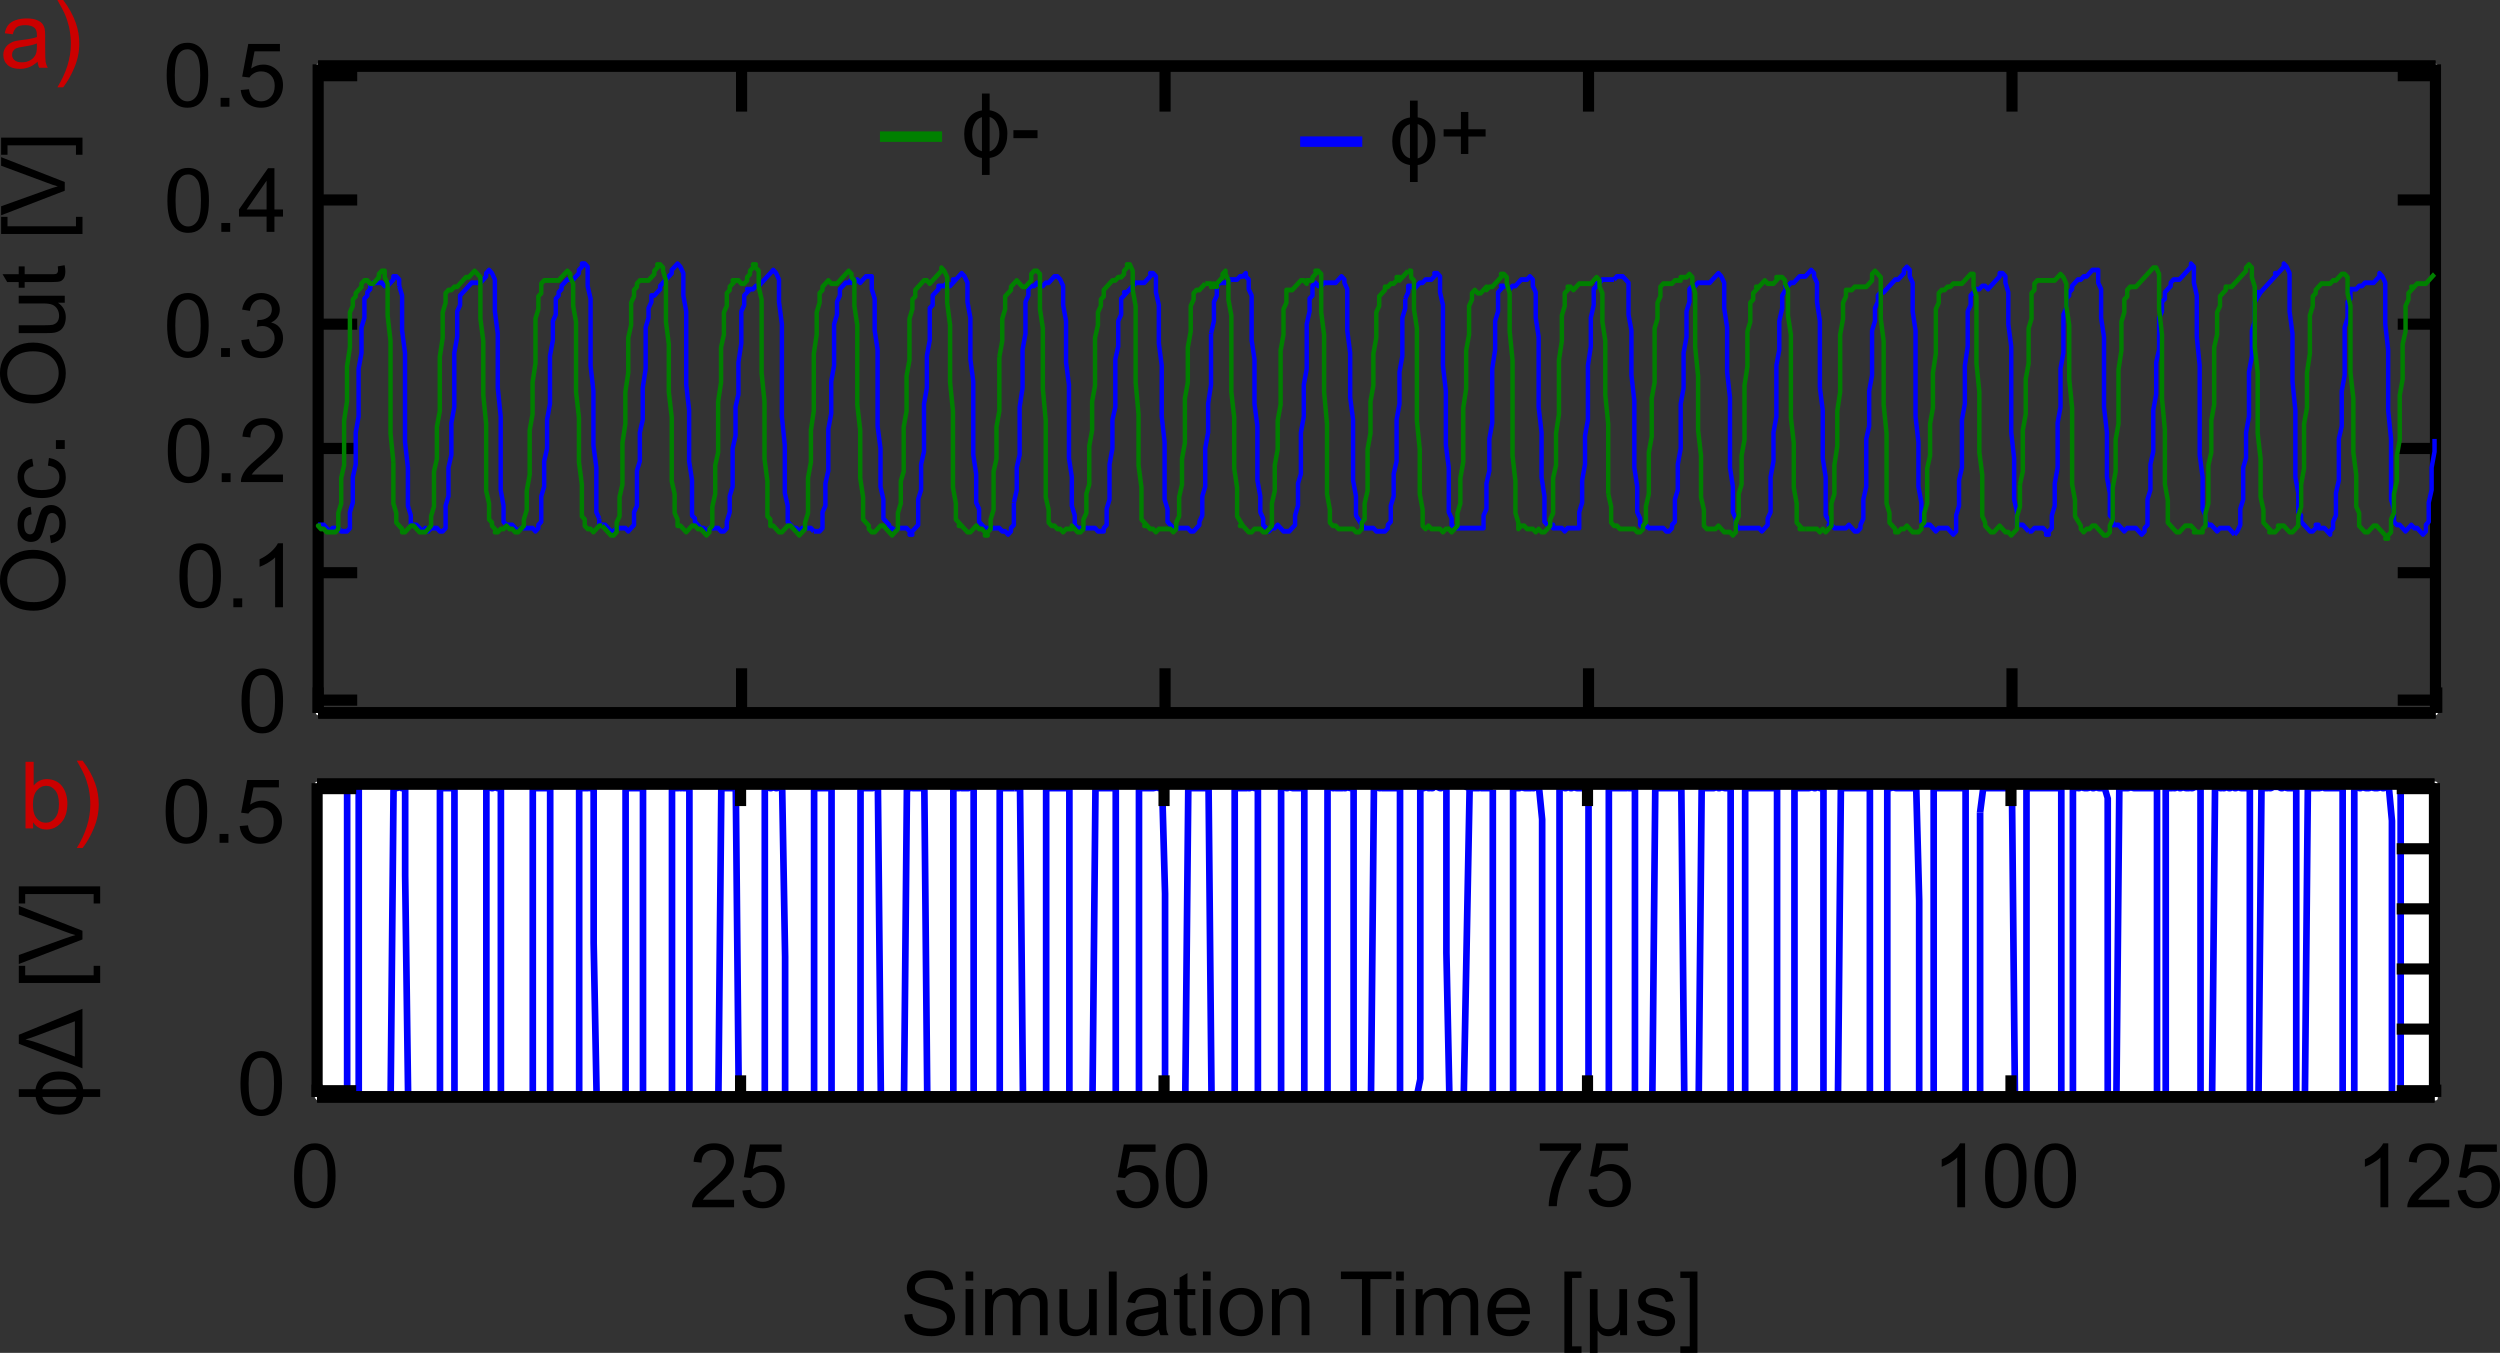 <?xml version="1.0" encoding="UTF-8"?>
<svg xmlns="http://www.w3.org/2000/svg" xmlns:xlink="http://www.w3.org/1999/xlink" width="268.822pt" height="145.47pt" viewBox="0 0 268.822 145.47" version="1.1">
<rect x="0" y="0" width="268.822" height="145.47" fill="#333333" stroke="none"/>
<defs>
<g>
<symbol overflow="visible" id="glyph0-0">
<path style="stroke:none;" d="M 1.203 0 L 1.203 -5.984 L 5.984 -5.984 L 5.984 0 Z M 1.344 -0.156 L 5.828 -0.156 L 5.828 -5.828 L 1.344 -5.828 Z M 1.344 -0.156 "/>
</symbol>
<symbol overflow="visible" id="glyph0-1">
<path style="stroke:none;" d="M 0.422 -2.203 L 1.281 -2.281 C 1.32 -1.938 1.414 -1.656 1.562 -1.438 C 1.707 -1.219 1.938 -1.039 2.25 -0.906 C 2.562 -0.77 2.914 -0.703 3.312 -0.703 C 3.656 -0.703 3.957 -0.75 4.219 -0.844 C 4.488 -0.945 4.688 -1.086 4.812 -1.266 C 4.938 -1.453 5 -1.648 5 -1.859 C 5 -2.078 4.938 -2.266 4.812 -2.422 C 4.688 -2.578 4.484 -2.711 4.203 -2.828 C 4.016 -2.898 3.609 -3.008 2.984 -3.156 C 2.359 -3.312 1.914 -3.457 1.656 -3.594 C 1.332 -3.758 1.086 -3.969 0.922 -4.219 C 0.766 -4.477 0.688 -4.766 0.688 -5.078 C 0.688 -5.422 0.785 -5.742 0.984 -6.047 C 1.18 -6.348 1.469 -6.578 1.844 -6.734 C 2.219 -6.891 2.633 -6.969 3.094 -6.969 C 3.602 -6.969 4.051 -6.883 4.438 -6.719 C 4.832 -6.551 5.133 -6.305 5.344 -5.984 C 5.551 -5.672 5.66 -5.316 5.672 -4.922 L 4.797 -4.844 C 4.754 -5.281 4.598 -5.609 4.328 -5.828 C 4.055 -6.047 3.66 -6.156 3.141 -6.156 C 2.586 -6.156 2.188 -6.055 1.938 -5.859 C 1.688 -5.66 1.562 -5.422 1.562 -5.141 C 1.562 -4.891 1.648 -4.688 1.828 -4.531 C 2.004 -4.375 2.457 -4.211 3.188 -4.047 C 3.926 -3.879 4.438 -3.734 4.719 -3.609 C 5.113 -3.422 5.406 -3.188 5.594 -2.906 C 5.781 -2.625 5.875 -2.301 5.875 -1.938 C 5.875 -1.57 5.77 -1.227 5.562 -0.906 C 5.352 -0.582 5.051 -0.332 4.656 -0.156 C 4.27 0.02 3.832 0.109 3.344 0.109 C 2.727 0.109 2.207 0.02 1.781 -0.156 C 1.363 -0.332 1.035 -0.602 0.797 -0.969 C 0.566 -1.332 0.441 -1.742 0.422 -2.203 Z M 0.422 -2.203 "/>
</symbol>
<symbol overflow="visible" id="glyph0-2">
<path style="stroke:none;" d="M 0.641 -5.875 L 0.641 -6.844 L 1.469 -6.844 L 1.469 -5.875 Z M 0.641 0 L 0.641 -4.953 L 1.469 -4.953 L 1.469 0 Z M 0.641 0 "/>
</symbol>
<symbol overflow="visible" id="glyph0-3">
<path style="stroke:none;" d="M 0.625 0 L 0.625 -4.953 L 1.375 -4.953 L 1.375 -4.266 C 1.531 -4.504 1.738 -4.695 2 -4.844 C 2.258 -5 2.555 -5.078 2.891 -5.078 C 3.254 -5.078 3.551 -5 3.781 -4.844 C 4.02 -4.688 4.188 -4.473 4.281 -4.203 C 4.676 -4.785 5.188 -5.078 5.812 -5.078 C 6.312 -5.078 6.691 -4.938 6.953 -4.656 C 7.211 -4.383 7.344 -3.969 7.344 -3.406 L 7.344 0 L 6.516 0 L 6.516 -3.125 C 6.516 -3.457 6.484 -3.695 6.422 -3.844 C 6.367 -4 6.27 -4.117 6.125 -4.203 C 5.988 -4.297 5.82 -4.344 5.625 -4.344 C 5.281 -4.344 4.992 -4.223 4.766 -3.984 C 4.535 -3.754 4.422 -3.383 4.422 -2.875 L 4.422 0 L 3.578 0 L 3.578 -3.219 C 3.578 -3.594 3.508 -3.875 3.375 -4.062 C 3.238 -4.25 3.016 -4.344 2.703 -4.344 C 2.461 -4.344 2.238 -4.281 2.031 -4.156 C 1.832 -4.031 1.688 -3.848 1.594 -3.609 C 1.508 -3.367 1.469 -3.023 1.469 -2.578 L 1.469 0 Z M 0.625 0 "/>
</symbol>
<symbol overflow="visible" id="glyph0-4">
<path style="stroke:none;" d="M 3.875 0 L 3.875 -0.734 C 3.488 -0.172 2.969 0.109 2.312 0.109 C 2.02 0.109 1.742 0.055 1.484 -0.047 C 1.234 -0.16 1.047 -0.301 0.922 -0.469 C 0.797 -0.645 0.707 -0.859 0.656 -1.109 C 0.625 -1.266 0.609 -1.523 0.609 -1.891 L 0.609 -4.953 L 1.453 -4.953 L 1.453 -2.203 C 1.453 -1.766 1.469 -1.473 1.5 -1.328 C 1.551 -1.098 1.66 -0.922 1.828 -0.797 C 2.004 -0.672 2.219 -0.609 2.469 -0.609 C 2.727 -0.609 2.969 -0.672 3.188 -0.797 C 3.406 -0.93 3.562 -1.109 3.656 -1.328 C 3.75 -1.555 3.797 -1.879 3.797 -2.297 L 3.797 -4.953 L 4.625 -4.953 L 4.625 0 Z M 3.875 0 "/>
</symbol>
<symbol overflow="visible" id="glyph0-5">
<path style="stroke:none;" d="M 0.609 0 L 0.609 -6.844 L 1.453 -6.844 L 1.453 0 Z M 0.609 0 "/>
</symbol>
<symbol overflow="visible" id="glyph0-6">
<path style="stroke:none;" d="M 3.859 -0.609 C 3.555 -0.348 3.258 -0.16 2.969 -0.047 C 2.676 0.055 2.367 0.109 2.047 0.109 C 1.492 0.109 1.07 -0.02 0.781 -0.281 C 0.488 -0.551 0.344 -0.895 0.344 -1.312 C 0.344 -1.551 0.395 -1.77 0.5 -1.969 C 0.613 -2.176 0.758 -2.336 0.938 -2.453 C 1.125 -2.578 1.328 -2.672 1.547 -2.734 C 1.711 -2.773 1.961 -2.816 2.297 -2.859 C 2.973 -2.941 3.473 -3.035 3.797 -3.141 C 3.797 -3.254 3.797 -3.328 3.797 -3.359 C 3.797 -3.703 3.719 -3.945 3.562 -4.094 C 3.344 -4.281 3.023 -4.375 2.609 -4.375 C 2.211 -4.375 1.922 -4.301 1.734 -4.156 C 1.547 -4.02 1.406 -3.781 1.312 -3.438 L 0.484 -3.547 C 0.566 -3.898 0.691 -4.18 0.859 -4.391 C 1.023 -4.609 1.27 -4.773 1.594 -4.891 C 1.926 -5.016 2.305 -5.078 2.734 -5.078 C 3.148 -5.078 3.488 -5.023 3.75 -4.922 C 4.02 -4.816 4.219 -4.688 4.344 -4.531 C 4.469 -4.383 4.555 -4.195 4.609 -3.969 C 4.629 -3.832 4.641 -3.578 4.641 -3.203 L 4.641 -2.078 C 4.641 -1.297 4.656 -0.801 4.688 -0.594 C 4.727 -0.383 4.801 -0.188 4.906 0 L 4.031 0 C 3.945 -0.176 3.891 -0.379 3.859 -0.609 Z M 3.797 -2.484 C 3.492 -2.359 3.035 -2.254 2.422 -2.172 C 2.078 -2.117 1.832 -2.062 1.688 -2 C 1.539 -1.938 1.426 -1.844 1.344 -1.719 C 1.27 -1.602 1.234 -1.473 1.234 -1.328 C 1.234 -1.109 1.316 -0.922 1.484 -0.766 C 1.66 -0.617 1.91 -0.547 2.234 -0.547 C 2.566 -0.547 2.859 -0.613 3.109 -0.75 C 3.359 -0.895 3.539 -1.094 3.656 -1.344 C 3.75 -1.531 3.797 -1.812 3.797 -2.188 Z M 3.797 -2.484 "/>
</symbol>
<symbol overflow="visible" id="glyph0-7">
<path style="stroke:none;" d="M 2.469 -0.75 L 2.594 -0.016 C 2.352 0.035 2.141 0.062 1.953 0.062 C 1.648 0.062 1.41 0.016 1.234 -0.078 C 1.066 -0.172 0.945 -0.297 0.875 -0.453 C 0.812 -0.617 0.781 -0.953 0.781 -1.453 L 0.781 -4.312 L 0.172 -4.312 L 0.172 -4.953 L 0.781 -4.953 L 0.781 -6.188 L 1.625 -6.688 L 1.625 -4.953 L 2.469 -4.953 L 2.469 -4.312 L 1.625 -4.312 L 1.625 -1.406 C 1.625 -1.164 1.633 -1.008 1.656 -0.938 C 1.688 -0.875 1.734 -0.82 1.797 -0.781 C 1.867 -0.738 1.969 -0.719 2.094 -0.719 C 2.188 -0.719 2.312 -0.727 2.469 -0.75 Z M 2.469 -0.75 "/>
</symbol>
<symbol overflow="visible" id="glyph0-8">
<path style="stroke:none;" d="M 0.312 -2.484 C 0.312 -3.398 0.566 -4.078 1.078 -4.516 C 1.504 -4.891 2.023 -5.078 2.641 -5.078 C 3.328 -5.078 3.883 -4.852 4.312 -4.406 C 4.75 -3.957 4.969 -3.336 4.969 -2.547 C 4.969 -1.91 4.867 -1.41 4.672 -1.047 C 4.484 -0.68 4.207 -0.395 3.844 -0.188 C 3.477 0.008 3.078 0.109 2.641 0.109 C 1.941 0.109 1.379 -0.109 0.953 -0.547 C 0.523 -0.992 0.312 -1.641 0.312 -2.484 Z M 1.188 -2.484 C 1.188 -1.848 1.32 -1.367 1.594 -1.047 C 1.875 -0.734 2.223 -0.578 2.641 -0.578 C 3.055 -0.578 3.398 -0.734 3.672 -1.047 C 3.953 -1.367 4.094 -1.852 4.094 -2.5 C 4.094 -3.113 3.953 -3.578 3.672 -3.891 C 3.398 -4.211 3.055 -4.375 2.641 -4.375 C 2.223 -4.375 1.875 -4.219 1.594 -3.906 C 1.32 -3.594 1.188 -3.117 1.188 -2.484 Z M 1.188 -2.484 "/>
</symbol>
<symbol overflow="visible" id="glyph0-9">
<path style="stroke:none;" d="M 0.625 0 L 0.625 -4.953 L 1.391 -4.953 L 1.391 -4.25 C 1.754 -4.801 2.281 -5.078 2.969 -5.078 C 3.258 -5.078 3.531 -5.02 3.781 -4.906 C 4.039 -4.801 4.227 -4.66 4.344 -4.484 C 4.469 -4.305 4.555 -4.098 4.609 -3.859 C 4.641 -3.703 4.656 -3.43 4.656 -3.047 L 4.656 0 L 3.812 0 L 3.812 -3.016 C 3.812 -3.359 3.781 -3.613 3.719 -3.781 C 3.656 -3.945 3.539 -4.082 3.375 -4.188 C 3.207 -4.289 3.008 -4.344 2.781 -4.344 C 2.426 -4.344 2.117 -4.227 1.859 -4 C 1.598 -3.77 1.469 -3.336 1.469 -2.703 L 1.469 0 Z M 0.625 0 "/>
</symbol>
<symbol overflow="visible" id="glyph0-10">
<path style="stroke:none;" d=""/>
</symbol>
<symbol overflow="visible" id="glyph0-11">
<path style="stroke:none;" d="M 2.484 0 L 2.484 -6.031 L 0.219 -6.031 L 0.219 -6.844 L 5.656 -6.844 L 5.656 -6.031 L 3.391 -6.031 L 3.391 0 Z M 2.484 0 "/>
</symbol>
<symbol overflow="visible" id="glyph0-12">
<path style="stroke:none;" d="M 4.031 -1.594 L 4.891 -1.484 C 4.754 -0.984 4.5 -0.594 4.125 -0.312 C 3.758 -0.031 3.289 0.109 2.719 0.109 C 1.988 0.109 1.41 -0.113 0.984 -0.562 C 0.555 -1.008 0.344 -1.633 0.344 -2.438 C 0.344 -3.27 0.555 -3.914 0.984 -4.375 C 1.422 -4.844 1.984 -5.078 2.672 -5.078 C 3.328 -5.078 3.863 -4.848 4.281 -4.391 C 4.707 -3.941 4.922 -3.305 4.922 -2.484 C 4.922 -2.43 4.922 -2.359 4.922 -2.266 L 1.219 -2.266 C 1.25 -1.723 1.398 -1.305 1.672 -1.016 C 1.953 -0.723 2.301 -0.578 2.719 -0.578 C 3.031 -0.578 3.289 -0.656 3.5 -0.812 C 3.719 -0.977 3.895 -1.238 4.031 -1.594 Z M 1.266 -2.953 L 4.031 -2.953 C 4 -3.367 3.895 -3.68 3.719 -3.891 C 3.445 -4.211 3.098 -4.375 2.672 -4.375 C 2.285 -4.375 1.961 -4.242 1.703 -3.984 C 1.441 -3.734 1.297 -3.391 1.266 -2.953 Z M 1.266 -2.953 "/>
</symbol>
<symbol overflow="visible" id="glyph0-13">
<path style="stroke:none;" d="M 0.656 1.906 L 0.656 -6.844 L 2.5 -6.844 L 2.5 -6.156 L 1.484 -6.156 L 1.484 1.203 L 2.5 1.203 L 2.5 1.906 Z M 0.656 1.906 "/>
</symbol>
<symbol overflow="visible" id="glyph0-14">
<path style="stroke:none;" d="M 0.297 -1.484 L 1.125 -1.609 C 1.176 -1.273 1.305 -1.02 1.516 -0.844 C 1.723 -0.664 2.02 -0.578 2.406 -0.578 C 2.789 -0.578 3.078 -0.656 3.266 -0.812 C 3.453 -0.969 3.547 -1.156 3.547 -1.375 C 3.547 -1.562 3.461 -1.707 3.297 -1.812 C 3.18 -1.883 2.895 -1.977 2.438 -2.094 C 1.82 -2.25 1.395 -2.383 1.156 -2.5 C 0.914 -2.613 0.734 -2.77 0.609 -2.969 C 0.492 -3.176 0.438 -3.398 0.438 -3.641 C 0.438 -3.859 0.484 -4.062 0.578 -4.25 C 0.68 -4.438 0.82 -4.594 1 -4.719 C 1.133 -4.82 1.312 -4.906 1.531 -4.969 C 1.758 -5.039 2.004 -5.078 2.266 -5.078 C 2.648 -5.078 2.988 -5.02 3.281 -4.906 C 3.57 -4.789 3.785 -4.633 3.922 -4.438 C 4.066 -4.25 4.164 -3.992 4.219 -3.672 L 3.406 -3.562 C 3.363 -3.82 3.254 -4.02 3.078 -4.156 C 2.898 -4.301 2.648 -4.375 2.328 -4.375 C 1.93 -4.375 1.648 -4.312 1.484 -4.188 C 1.328 -4.062 1.25 -3.91 1.25 -3.734 C 1.25 -3.629 1.281 -3.535 1.344 -3.453 C 1.414 -3.359 1.523 -3.281 1.672 -3.219 C 1.754 -3.188 2 -3.113 2.406 -3 C 3.008 -2.844 3.426 -2.711 3.656 -2.609 C 3.895 -2.516 4.078 -2.367 4.203 -2.172 C 4.336 -1.984 4.406 -1.742 4.406 -1.453 C 4.406 -1.172 4.32 -0.906 4.156 -0.656 C 4 -0.414 3.766 -0.227 3.453 -0.094 C 3.148 0.039 2.801 0.109 2.406 0.109 C 1.77 0.109 1.281 -0.02 0.938 -0.281 C 0.602 -0.551 0.391 -0.953 0.297 -1.484 Z M 0.297 -1.484 "/>
</symbol>
<symbol overflow="visible" id="glyph0-15">
<path style="stroke:none;" d="M 2.031 1.906 L 0.188 1.906 L 0.188 1.203 L 1.203 1.203 L 1.203 -6.156 L 0.188 -6.156 L 0.188 -6.844 L 2.031 -6.844 Z M 2.031 1.906 "/>
</symbol>
<symbol overflow="visible" id="glyph0-16">
<path style="stroke:none;" d="M 0.391 -3.375 C 0.391 -4.188 0.473 -4.836 0.641 -5.328 C 0.805 -5.816 1.051 -6.195 1.375 -6.469 C 1.707 -6.738 2.125 -6.875 2.625 -6.875 C 3 -6.875 3.32 -6.797 3.594 -6.641 C 3.875 -6.492 4.102 -6.281 4.281 -6 C 4.457 -5.727 4.598 -5.391 4.703 -4.984 C 4.805 -4.586 4.859 -4.051 4.859 -3.375 C 4.859 -2.57 4.773 -1.922 4.609 -1.422 C 4.441 -0.93 4.191 -0.551 3.859 -0.281 C 3.535 -0.02 3.125 0.109 2.625 0.109 C 1.969 0.109 1.453 -0.125 1.078 -0.594 C 0.617 -1.164 0.391 -2.094 0.391 -3.375 Z M 1.266 -3.375 C 1.266 -2.25 1.395 -1.5 1.656 -1.125 C 1.914 -0.758 2.238 -0.578 2.625 -0.578 C 3.008 -0.578 3.332 -0.758 3.594 -1.125 C 3.863 -1.5 4 -2.25 4 -3.375 C 4 -4.5 3.863 -5.242 3.594 -5.609 C 3.332 -5.984 3.008 -6.172 2.625 -6.172 C 2.238 -6.172 1.926 -6.008 1.688 -5.688 C 1.406 -5.27 1.266 -4.5 1.266 -3.375 Z M 1.266 -3.375 "/>
</symbol>
<symbol overflow="visible" id="glyph0-17">
<path style="stroke:none;" d="M 0.875 0 L 0.875 -0.953 L 1.828 -0.953 L 1.828 0 Z M 0.875 0 "/>
</symbol>
<symbol overflow="visible" id="glyph0-18">
<path style="stroke:none;" d="M 0.391 -1.797 L 1.281 -1.875 C 1.344 -1.438 1.492 -1.109 1.734 -0.891 C 1.973 -0.68 2.258 -0.578 2.594 -0.578 C 3 -0.578 3.344 -0.727 3.625 -1.031 C 3.906 -1.332 4.047 -1.738 4.047 -2.25 C 4.047 -2.727 3.91 -3.102 3.641 -3.375 C 3.367 -3.656 3.016 -3.797 2.578 -3.797 C 2.305 -3.797 2.062 -3.734 1.844 -3.609 C 1.625 -3.484 1.453 -3.328 1.328 -3.141 L 0.547 -3.234 L 1.203 -6.75 L 4.609 -6.75 L 4.609 -5.953 L 1.875 -5.953 L 1.516 -4.109 C 1.922 -4.391 2.352 -4.531 2.812 -4.531 C 3.406 -4.531 3.906 -4.32 4.312 -3.906 C 4.727 -3.5 4.938 -2.973 4.938 -2.328 C 4.938 -1.703 4.754 -1.164 4.391 -0.719 C 3.953 -0.164 3.352 0.109 2.594 0.109 C 1.969 0.109 1.457 -0.062 1.062 -0.406 C 0.676 -0.75 0.453 -1.211 0.391 -1.797 Z M 0.391 -1.797 "/>
</symbol>
<symbol overflow="visible" id="glyph0-19">
<path style="stroke:none;" d="M 3.094 0 L 3.094 -1.641 L 0.125 -1.641 L 0.125 -2.406 L 3.25 -6.844 L 3.938 -6.844 L 3.938 -2.406 L 4.859 -2.406 L 4.859 -1.641 L 3.938 -1.641 L 3.938 0 Z M 3.094 -2.406 L 3.094 -5.5 L 0.953 -2.406 Z M 3.094 -2.406 "/>
</symbol>
<symbol overflow="visible" id="glyph0-20">
<path style="stroke:none;" d="M 0.406 -1.812 L 1.234 -1.922 C 1.336 -1.441 1.504 -1.098 1.734 -0.891 C 1.961 -0.68 2.242 -0.578 2.578 -0.578 C 2.973 -0.578 3.305 -0.711 3.578 -0.984 C 3.848 -1.254 3.984 -1.594 3.984 -2 C 3.984 -2.383 3.859 -2.703 3.609 -2.953 C 3.359 -3.203 3.039 -3.328 2.656 -3.328 C 2.488 -3.328 2.289 -3.297 2.062 -3.234 L 2.156 -3.984 C 2.207 -3.973 2.25 -3.969 2.281 -3.969 C 2.645 -3.969 2.969 -4.062 3.25 -4.25 C 3.539 -4.438 3.688 -4.723 3.688 -5.109 C 3.688 -5.422 3.582 -5.676 3.375 -5.875 C 3.164 -6.082 2.895 -6.188 2.562 -6.188 C 2.238 -6.188 1.969 -6.082 1.75 -5.875 C 1.531 -5.664 1.391 -5.359 1.328 -4.953 L 0.484 -5.094 C 0.586 -5.656 0.82 -6.094 1.188 -6.406 C 1.551 -6.719 2.004 -6.875 2.547 -6.875 C 2.922 -6.875 3.266 -6.789 3.578 -6.625 C 3.891 -6.469 4.129 -6.25 4.297 -5.969 C 4.461 -5.695 4.547 -5.406 4.547 -5.094 C 4.547 -4.801 4.469 -4.531 4.312 -4.281 C 4.156 -4.039 3.922 -3.848 3.609 -3.703 C 4.016 -3.609 4.328 -3.414 4.547 -3.125 C 4.773 -2.832 4.891 -2.461 4.891 -2.016 C 4.891 -1.422 4.672 -0.914 4.234 -0.5 C 3.797 -0.082 3.242 0.125 2.578 0.125 C 1.973 0.125 1.473 -0.051 1.078 -0.406 C 0.68 -0.77 0.457 -1.238 0.406 -1.812 Z M 0.406 -1.812 "/>
</symbol>
<symbol overflow="visible" id="glyph0-21">
<path style="stroke:none;" d="M 4.812 -0.812 L 4.812 0 L 0.297 0 C 0.285 -0.195 0.316 -0.391 0.391 -0.578 C 0.504 -0.891 0.688 -1.191 0.938 -1.484 C 1.195 -1.785 1.566 -2.133 2.047 -2.531 C 2.785 -3.145 3.285 -3.629 3.547 -3.984 C 3.805 -4.336 3.938 -4.672 3.938 -4.984 C 3.938 -5.316 3.816 -5.598 3.578 -5.828 C 3.336 -6.055 3.031 -6.172 2.656 -6.172 C 2.25 -6.172 1.922 -6.051 1.672 -5.812 C 1.43 -5.57 1.312 -5.234 1.312 -4.797 L 0.453 -4.891 C 0.504 -5.535 0.723 -6.023 1.109 -6.359 C 1.492 -6.703 2.016 -6.875 2.672 -6.875 C 3.328 -6.875 3.844 -6.691 4.219 -6.328 C 4.602 -5.961 4.797 -5.508 4.797 -4.969 C 4.797 -4.695 4.738 -4.426 4.625 -4.156 C 4.52 -3.895 4.336 -3.617 4.078 -3.328 C 3.816 -3.035 3.383 -2.633 2.781 -2.125 C 2.281 -1.695 1.957 -1.406 1.812 -1.25 C 1.664 -1.102 1.547 -0.957 1.453 -0.812 Z M 4.812 -0.812 "/>
</symbol>
<symbol overflow="visible" id="glyph0-22">
<path style="stroke:none;" d="M 3.562 0 L 2.719 0 L 2.719 -5.359 C 2.52 -5.16 2.254 -4.961 1.922 -4.766 C 1.598 -4.578 1.305 -4.438 1.047 -4.344 L 1.047 -5.156 C 1.516 -5.375 1.922 -5.641 2.266 -5.953 C 2.617 -6.266 2.867 -6.57 3.016 -6.875 L 3.562 -6.875 Z M 3.562 0 "/>
</symbol>
<symbol overflow="visible" id="glyph0-23">
<path style="stroke:none;" d="M 0.453 -5.953 L 0.453 -6.75 L 4.891 -6.75 L 4.891 -6.109 C 4.453 -5.641 4.02 -5.02 3.594 -4.25 C 3.164 -3.477 2.832 -2.688 2.594 -1.875 C 2.426 -1.301 2.32 -0.676 2.281 0 L 1.406 0 C 1.414 -0.539 1.52 -1.191 1.719 -1.953 C 1.926 -2.711 2.219 -3.445 2.594 -4.156 C 2.977 -4.863 3.383 -5.461 3.812 -5.953 Z M 0.453 -5.953 "/>
</symbol>
<symbol overflow="visible" id="glyph0-24">
<path style="stroke:none;" d="M 2.391 -1.109 L 2.391 -2.984 L 0.531 -2.984 L 0.531 -3.766 L 2.391 -3.766 L 2.391 -5.625 L 3.188 -5.625 L 3.188 -3.766 L 5.047 -3.766 L 5.047 -2.984 L 3.188 -2.984 L 3.188 -1.109 Z M 2.391 -1.109 "/>
</symbol>
<symbol overflow="visible" id="glyph0-25">
<path style="stroke:none;" d="M 0.297 -2.047 L 0.297 -2.906 L 2.891 -2.906 L 2.891 -2.047 Z M 0.297 -2.047 "/>
</symbol>
<symbol overflow="visible" id="glyph1-0">
<path style="stroke:none;" d="M 1.203 0 L 1.203 -5.984 L 5.984 -5.984 L 5.984 0 Z M 1.344 -0.156 L 5.828 -0.156 L 5.828 -5.828 L 1.344 -5.828 Z M 1.344 -0.156 "/>
</symbol>
<symbol overflow="visible" id="glyph1-1">
<path style="stroke:none;" d="M 4.75 -4.953 L 4.75 0 L 4 0 L 4 -0.594 C 3.844 -0.344 3.68 -0.172 3.516 -0.078 C 3.297 0.047 3.047 0.109 2.766 0.109 C 2.504 0.109 2.273 0.062 2.078 -0.031 C 1.922 -0.113 1.754 -0.27 1.578 -0.5 L 1.578 1.906 L 0.75 1.906 L 0.75 -4.953 L 1.578 -4.953 L 1.578 -2.859 C 1.578 -2.098 1.617 -1.602 1.703 -1.375 C 1.785 -1.145 1.914 -0.961 2.094 -0.828 C 2.281 -0.703 2.488 -0.641 2.719 -0.641 C 2.969 -0.641 3.191 -0.707 3.391 -0.844 C 3.586 -0.988 3.723 -1.164 3.797 -1.375 C 3.879 -1.594 3.922 -2.082 3.922 -2.844 L 3.922 -4.953 Z M 4.75 -4.953 "/>
</symbol>
<symbol overflow="visible" id="glyph1-2">
<path style="stroke:none;" d="M 5 -2.547 C 5 -1.828 4.844 -1.238 4.531 -0.781 C 4.195 -0.289 3.719 -0.004 3.094 0.078 L 3.094 1.906 L 2.266 1.906 L 2.266 0.078 C 1.641 -0.016 1.16 -0.297 0.828 -0.766 C 0.516 -1.211 0.359 -1.785 0.359 -2.484 C 0.359 -3.172 0.516 -3.738 0.828 -4.188 C 1.16 -4.656 1.641 -4.938 2.266 -5.031 L 2.266 -6.844 L 3.094 -6.844 L 3.094 -5.047 C 3.695 -4.953 4.172 -4.676 4.516 -4.219 C 4.836 -3.77 5 -3.211 5 -2.547 Z M 4.141 -2.5 C 4.141 -2.938 4.055 -3.312 3.891 -3.625 C 3.711 -3.988 3.445 -4.223 3.094 -4.328 L 3.094 -0.625 C 3.445 -0.727 3.719 -0.969 3.906 -1.344 C 4.062 -1.664 4.141 -2.051 4.141 -2.5 Z M 2.266 -0.641 L 2.266 -4.312 C 1.898 -4.207 1.629 -3.973 1.453 -3.609 C 1.297 -3.297 1.219 -2.922 1.219 -2.484 C 1.219 -2.035 1.297 -1.656 1.453 -1.344 C 1.629 -0.977 1.898 -0.742 2.266 -0.641 Z M 2.266 -0.641 "/>
</symbol>
<symbol overflow="visible" id="glyph2-0">
<path style="stroke:none;" d="M 0 -1.203 L -5.984 -1.203 L -5.984 -5.984 L 0 -5.984 Z M -0.156 -1.344 L -0.156 -5.828 L -5.828 -5.828 L -5.828 -1.344 Z M -0.156 -1.344 "/>
</symbol>
<symbol overflow="visible" id="glyph2-1">
<path style="stroke:none;" d="M -3.328 -0.469 C -4.461 -0.469 -5.352 -0.77 -6 -1.375 C -6.645 -1.988 -6.969 -2.773 -6.969 -3.734 C -6.969 -4.367 -6.816 -4.938 -6.516 -5.438 C -6.211 -5.945 -5.789 -6.336 -5.25 -6.609 C -4.707 -6.879 -4.094 -7.016 -3.406 -7.016 C -2.719 -7.016 -2.098 -6.875 -1.547 -6.594 C -1.004 -6.312 -0.594 -5.91 -0.312 -5.391 C -0.031 -4.879 0.109 -4.328 0.109 -3.734 C 0.109 -3.086 -0.039 -2.508 -0.344 -2 C -0.656 -1.5 -1.082 -1.117 -1.625 -0.859 C -2.164 -0.598 -2.734 -0.469 -3.328 -0.469 Z M -3.312 -1.391 C -2.488 -1.391 -1.836 -1.613 -1.359 -2.062 C -0.891 -2.508 -0.656 -3.066 -0.656 -3.734 C -0.656 -4.41 -0.895 -4.969 -1.375 -5.406 C -1.852 -5.852 -2.535 -6.078 -3.422 -6.078 C -3.973 -6.078 -4.457 -5.984 -4.875 -5.797 C -5.289 -5.609 -5.613 -5.332 -5.844 -4.969 C -6.07 -4.602 -6.188 -4.195 -6.188 -3.75 C -6.188 -3.102 -5.961 -2.547 -5.516 -2.078 C -5.078 -1.617 -4.344 -1.391 -3.312 -1.391 Z M -3.312 -1.391 "/>
</symbol>
<symbol overflow="visible" id="glyph2-2">
<path style="stroke:none;" d="M -1.484 -0.297 L -1.609 -1.125 C -1.273 -1.176 -1.02 -1.305 -0.844 -1.516 C -0.664 -1.723 -0.578 -2.02 -0.578 -2.406 C -0.578 -2.789 -0.656 -3.078 -0.812 -3.266 C -0.969 -3.453 -1.156 -3.547 -1.375 -3.547 C -1.562 -3.547 -1.707 -3.461 -1.812 -3.297 C -1.883 -3.18 -1.977 -2.895 -2.094 -2.438 C -2.25 -1.82 -2.383 -1.395 -2.5 -1.156 C -2.613 -0.914 -2.77 -0.734 -2.969 -0.609 C -3.176 -0.492 -3.398 -0.438 -3.641 -0.438 C -3.859 -0.438 -4.062 -0.484 -4.25 -0.578 C -4.438 -0.68 -4.594 -0.82 -4.719 -1 C -4.82 -1.133 -4.906 -1.312 -4.969 -1.531 C -5.039 -1.758 -5.078 -2.004 -5.078 -2.266 C -5.078 -2.648 -5.02 -2.988 -4.906 -3.281 C -4.789 -3.57 -4.633 -3.785 -4.438 -3.922 C -4.25 -4.066 -3.992 -4.164 -3.672 -4.219 L -3.562 -3.406 C -3.82 -3.363 -4.02 -3.254 -4.156 -3.078 C -4.301 -2.898 -4.375 -2.648 -4.375 -2.328 C -4.375 -1.93 -4.312 -1.648 -4.188 -1.484 C -4.062 -1.328 -3.91 -1.25 -3.734 -1.25 C -3.629 -1.25 -3.535 -1.281 -3.453 -1.344 C -3.359 -1.414 -3.281 -1.523 -3.219 -1.672 C -3.188 -1.754 -3.113 -2 -3 -2.406 C -2.844 -3.008 -2.711 -3.426 -2.609 -3.656 C -2.516 -3.895 -2.367 -4.078 -2.172 -4.203 C -1.984 -4.336 -1.742 -4.406 -1.453 -4.406 C -1.172 -4.406 -0.906 -4.32 -0.656 -4.156 C -0.414 -4 -0.227 -3.766 -0.094 -3.453 C 0.039 -3.148 0.109 -2.801 0.109 -2.406 C 0.109 -1.77 -0.02 -1.281 -0.281 -0.938 C -0.551 -0.602 -0.953 -0.391 -1.484 -0.297 Z M -1.484 -0.297 "/>
</symbol>
<symbol overflow="visible" id="glyph2-3">
<path style="stroke:none;" d="M -1.812 -3.859 L -1.703 -4.688 C -1.141 -4.602 -0.695 -4.375 -0.375 -4 C -0.051 -3.625 0.109 -3.164 0.109 -2.625 C 0.109 -1.945 -0.109 -1.398 -0.547 -0.984 C -0.992 -0.578 -1.629 -0.375 -2.453 -0.375 C -2.992 -0.375 -3.461 -0.461 -3.859 -0.641 C -4.266 -0.816 -4.566 -1.086 -4.766 -1.453 C -4.973 -1.816 -5.078 -2.211 -5.078 -2.641 C -5.078 -3.172 -4.938 -3.609 -4.656 -3.953 C -4.383 -4.297 -4 -4.516 -3.5 -4.609 L -3.375 -3.797 C -3.707 -3.711 -3.957 -3.57 -4.125 -3.375 C -4.289 -3.188 -4.375 -2.953 -4.375 -2.672 C -4.375 -2.242 -4.223 -1.895 -3.922 -1.625 C -3.617 -1.363 -3.141 -1.234 -2.484 -1.234 C -1.816 -1.234 -1.332 -1.359 -1.031 -1.609 C -0.727 -1.867 -0.578 -2.207 -0.578 -2.625 C -0.578 -2.945 -0.676 -3.219 -0.875 -3.438 C -1.082 -3.664 -1.395 -3.805 -1.812 -3.859 Z M -1.812 -3.859 "/>
</symbol>
<symbol overflow="visible" id="glyph2-4">
<path style="stroke:none;" d="M 0 -0.875 L -0.953 -0.875 L -0.953 -1.828 L 0 -1.828 Z M 0 -0.875 "/>
</symbol>
<symbol overflow="visible" id="glyph2-5">
<path style="stroke:none;" d=""/>
</symbol>
<symbol overflow="visible" id="glyph2-6">
<path style="stroke:none;" d="M 0 -3.875 L -0.734 -3.875 C -0.172 -3.488 0.109 -2.969 0.109 -2.312 C 0.109 -2.02 0.055 -1.742 -0.047 -1.484 C -0.16 -1.234 -0.301 -1.047 -0.469 -0.922 C -0.645 -0.797 -0.859 -0.707 -1.109 -0.656 C -1.266 -0.625 -1.523 -0.609 -1.891 -0.609 L -4.953 -0.609 L -4.953 -1.453 L -2.203 -1.453 C -1.766 -1.453 -1.473 -1.469 -1.328 -1.5 C -1.098 -1.551 -0.922 -1.66 -0.797 -1.828 C -0.672 -2.004 -0.609 -2.219 -0.609 -2.469 C -0.609 -2.727 -0.672 -2.969 -0.797 -3.188 C -0.93 -3.406 -1.109 -3.562 -1.328 -3.656 C -1.555 -3.75 -1.879 -3.797 -2.297 -3.797 L -4.953 -3.797 L -4.953 -4.625 L 0 -4.625 Z M 0 -3.875 "/>
</symbol>
<symbol overflow="visible" id="glyph2-7">
<path style="stroke:none;" d="M -0.75 -2.469 L -0.016 -2.594 C 0.035 -2.352 0.062 -2.141 0.062 -1.953 C 0.062 -1.648 0.016 -1.41 -0.078 -1.234 C -0.172 -1.066 -0.297 -0.945 -0.453 -0.875 C -0.617 -0.812 -0.953 -0.781 -1.453 -0.781 L -4.312 -0.781 L -4.312 -0.172 L -4.953 -0.172 L -4.953 -0.781 L -6.188 -0.781 L -6.688 -1.625 L -4.953 -1.625 L -4.953 -2.469 L -4.312 -2.469 L -4.312 -1.625 L -1.406 -1.625 C -1.164 -1.625 -1.008 -1.633 -0.938 -1.656 C -0.875 -1.688 -0.82 -1.734 -0.781 -1.797 C -0.738 -1.867 -0.719 -1.969 -0.719 -2.094 C -0.719 -2.188 -0.727 -2.312 -0.75 -2.469 Z M -0.75 -2.469 "/>
</symbol>
<symbol overflow="visible" id="glyph2-8">
<path style="stroke:none;" d="M 1.906 -0.656 L -6.844 -0.656 L -6.844 -2.5 L -6.156 -2.5 L -6.156 -1.484 L 1.203 -1.484 L 1.203 -2.5 L 1.906 -2.5 Z M 1.906 -0.656 "/>
</symbol>
<symbol overflow="visible" id="glyph2-9">
<path style="stroke:none;" d="M 0 -2.688 L -6.844 -0.047 L -6.844 -1.016 L -1.875 -2.797 C -1.477 -2.941 -1.102 -3.062 -0.75 -3.156 C -1.125 -3.258 -1.5 -3.383 -1.875 -3.531 L -6.844 -5.375 L -6.844 -6.297 L 0 -3.625 Z M 0 -2.688 "/>
</symbol>
<symbol overflow="visible" id="glyph2-10">
<path style="stroke:none;" d="M 1.906 -2.031 L 1.906 -0.188 L 1.203 -0.188 L 1.203 -1.203 L -6.156 -1.203 L -6.156 -0.188 L -6.844 -0.188 L -6.844 -2.031 Z M 1.906 -2.031 "/>
</symbol>
<symbol overflow="visible" id="glyph3-0">
<path style="stroke:none;" d="M 0 -1.203 L -5.984 -1.203 L -5.984 -5.984 L 0 -5.984 Z M -0.156 -1.344 L -0.156 -5.828 L -5.828 -5.828 L -5.828 -1.344 Z M -0.156 -1.344 "/>
</symbol>
<symbol overflow="visible" id="glyph3-1">
<path style="stroke:none;" d="M -2.547 -5 C -1.828 -5 -1.238 -4.844 -0.781 -4.531 C -0.289 -4.195 -0.004 -3.719 0.078 -3.094 L 1.906 -3.094 L 1.906 -2.266 L 0.078 -2.266 C -0.016 -1.641 -0.297 -1.16 -0.766 -0.828 C -1.211 -0.516 -1.785 -0.359 -2.484 -0.359 C -3.172 -0.359 -3.738 -0.516 -4.188 -0.828 C -4.656 -1.16 -4.938 -1.641 -5.031 -2.266 L -6.844 -2.266 L -6.844 -3.094 L -5.047 -3.094 C -4.953 -3.695 -4.676 -4.172 -4.219 -4.516 C -3.77 -4.836 -3.211 -5 -2.547 -5 Z M -2.5 -4.141 C -2.938 -4.141 -3.312 -4.055 -3.625 -3.891 C -3.988 -3.711 -4.223 -3.445 -4.328 -3.094 L -0.625 -3.094 C -0.727 -3.445 -0.969 -3.719 -1.344 -3.906 C -1.664 -4.062 -2.051 -4.141 -2.5 -4.141 Z M -0.641 -2.266 L -4.312 -2.266 C -4.207 -1.898 -3.973 -1.629 -3.609 -1.453 C -3.297 -1.297 -2.922 -1.219 -2.484 -1.219 C -2.035 -1.219 -1.656 -1.297 -1.344 -1.453 C -0.977 -1.629 -0.742 -1.898 -0.641 -2.266 Z M -0.641 -2.266 "/>
</symbol>
<symbol overflow="visible" id="glyph3-2">
<path style="stroke:none;" d="M 0 0.016 L -6.844 -2.625 L -6.844 -3.594 L 0 -6.391 Z M -0.812 -1.25 L -0.812 -5.047 L -4.703 -3.578 C -5.285 -3.348 -5.758 -3.188 -6.125 -3.094 C -5.695 -3 -5.258 -2.875 -4.812 -2.719 Z M -0.812 -1.25 "/>
</symbol>
<symbol overflow="visible" id="glyph4-0">
<path style="stroke:none;" d="M 1.25 0 L 1.25 -6.25 L 6.25 -6.25 L 6.25 0 Z M 1.406 -0.156 L 6.094 -0.156 L 6.094 -6.094 L 1.406 -6.094 Z M 1.406 -0.156 "/>
</symbol>
<symbol overflow="visible" id="glyph4-1">
<path style="stroke:none;" d="M 4.047 -0.641 C 3.723 -0.359 3.41 -0.16 3.109 -0.047 C 2.805 0.066 2.484 0.125 2.141 0.125 C 1.566 0.125 1.125 -0.016 0.812 -0.297 C 0.508 -0.578 0.359 -0.938 0.359 -1.375 C 0.359 -1.625 0.414 -1.852 0.531 -2.062 C 0.645 -2.27 0.797 -2.438 0.984 -2.562 C 1.172 -2.695 1.383 -2.797 1.625 -2.859 C 1.789 -2.898 2.051 -2.941 2.406 -2.984 C 3.113 -3.066 3.633 -3.172 3.969 -3.297 C 3.969 -3.41 3.969 -3.484 3.969 -3.516 C 3.969 -3.879 3.883 -4.133 3.719 -4.281 C 3.5 -4.477 3.164 -4.578 2.719 -4.578 C 2.312 -4.578 2.008 -4.504 1.812 -4.359 C 1.613 -4.211 1.469 -3.957 1.375 -3.594 L 0.516 -3.703 C 0.586 -4.078 0.711 -4.375 0.891 -4.594 C 1.078 -4.82 1.336 -4.992 1.672 -5.109 C 2.016 -5.234 2.41 -5.297 2.859 -5.297 C 3.297 -5.297 3.648 -5.242 3.922 -5.141 C 4.203 -5.035 4.406 -4.906 4.531 -4.75 C 4.664 -4.594 4.758 -4.395 4.812 -4.156 C 4.844 -4.008 4.859 -3.738 4.859 -3.344 L 4.859 -2.172 C 4.859 -1.359 4.875 -0.844 4.906 -0.625 C 4.945 -0.406 5.023 -0.195 5.141 0 L 4.219 0 C 4.125 -0.188 4.066 -0.398 4.047 -0.641 Z M 3.969 -2.609 C 3.645 -2.473 3.164 -2.359 2.531 -2.266 C 2.176 -2.211 1.922 -2.156 1.766 -2.094 C 1.617 -2.031 1.504 -1.938 1.422 -1.812 C 1.336 -1.688 1.297 -1.547 1.297 -1.391 C 1.297 -1.16 1.383 -0.969 1.562 -0.812 C 1.738 -0.656 2 -0.578 2.344 -0.578 C 2.688 -0.578 2.988 -0.648 3.25 -0.797 C 3.508 -0.941 3.703 -1.145 3.828 -1.406 C 3.922 -1.602 3.969 -1.895 3.969 -2.281 Z M 3.969 -2.609 "/>
</symbol>
<symbol overflow="visible" id="glyph4-2">
<path style="stroke:none;" d="M 1.234 2.109 L 0.609 2.109 C 1.578 0.547 2.062 -1.02 2.062 -2.594 C 2.062 -3.195 1.992 -3.801 1.859 -4.406 C 1.742 -4.895 1.586 -5.363 1.391 -5.812 C 1.266 -6.102 1.004 -6.594 0.609 -7.281 L 1.234 -7.281 C 1.848 -6.469 2.301 -5.645 2.594 -4.812 C 2.844 -4.102 2.969 -3.363 2.969 -2.594 C 2.969 -1.719 2.797 -0.867 2.453 -0.047 C 2.117 0.773 1.711 1.492 1.234 2.109 Z M 1.234 2.109 "/>
</symbol>
<symbol overflow="visible" id="glyph5-0">
<path style="stroke:none;" d="M 1.25 0 L 1.25 -6.25 L 6.25 -6.25 L 6.25 0 Z M 1.406 -0.156 L 6.094 -0.156 L 6.094 -6.094 L 1.406 -6.094 Z M 1.406 -0.156 "/>
</symbol>
<symbol overflow="visible" id="glyph5-1">
<path style="stroke:none;" d="M 1.469 0 L 0.656 0 L 0.656 -7.156 L 1.531 -7.156 L 1.531 -4.609 C 1.906 -5.066 2.379 -5.297 2.953 -5.297 C 3.273 -5.297 3.578 -5.234 3.859 -5.109 C 4.141 -4.984 4.375 -4.801 4.562 -4.562 C 4.75 -4.332 4.895 -4.051 5 -3.719 C 5.102 -3.395 5.156 -3.047 5.156 -2.672 C 5.156 -1.785 4.93 -1.098 4.484 -0.609 C 4.047 -0.117 3.52 0.125 2.906 0.125 C 2.301 0.125 1.82 -0.133 1.469 -0.656 Z M 1.453 -2.625 C 1.453 -2.008 1.539 -1.562 1.719 -1.281 C 1.988 -0.832 2.363 -0.609 2.844 -0.609 C 3.219 -0.609 3.547 -0.773 3.828 -1.109 C 4.109 -1.441 4.25 -1.938 4.25 -2.594 C 4.25 -3.27 4.113 -3.77 3.844 -4.094 C 3.582 -4.414 3.258 -4.578 2.875 -4.578 C 2.488 -4.578 2.156 -4.41 1.875 -4.078 C 1.594 -3.742 1.453 -3.258 1.453 -2.625 Z M 1.453 -2.625 "/>
</symbol>
<symbol overflow="visible" id="glyph5-2">
<path style="stroke:none;" d="M 1.234 2.109 L 0.609 2.109 C 1.578 0.547 2.062 -1.02 2.062 -2.594 C 2.062 -3.195 1.992 -3.801 1.859 -4.406 C 1.742 -4.895 1.586 -5.363 1.391 -5.812 C 1.266 -6.102 1.004 -6.594 0.609 -7.281 L 1.234 -7.281 C 1.848 -6.469 2.301 -5.645 2.594 -4.812 C 2.844 -4.102 2.969 -3.363 2.969 -2.594 C 2.969 -1.719 2.797 -0.867 2.453 -0.047 C 2.117 0.773 1.711 1.492 1.234 2.109 Z M 1.234 2.109 "/>
</symbol>
</g>
<clipPath id="clip1">
  <path d="M 159 136 L 171 136 L 171 145.469 L 159 145.469 Z M 159 136 "/>
</clipPath>
<clipPath id="clip2">
  <path d="M 170 138 L 175 138 L 175 145.469 L 170 145.469 Z M 170 138 "/>
</clipPath>
<clipPath id="clip3">
  <path d="M 176 136 L 183 136 L 183 145.469 L 176 145.469 Z M 176 136 "/>
</clipPath>
<clipPath id="clip4">
  <path d="M 254 122 L 268.82 122 L 268.82 130 L 254 130 Z M 254 122 "/>
</clipPath>
</defs>
<g id="surface1">
<g style="fill:rgb(0%,0%,0%);fill-opacity:1;">
  <use xlink:href="#glyph0-1" x="96.819" y="143.57"/>
  <use xlink:href="#glyph0-2" x="103.185" y="143.57"/>
  <use xlink:href="#glyph0-3" x="105.308" y="143.57"/>
</g>
<g style="fill:rgb(0%,0%,0%);fill-opacity:1;">
  <use xlink:href="#glyph0-4" x="113.309" y="143.57"/>
  <use xlink:href="#glyph0-5" x="118.624" y="143.57"/>
  <use xlink:href="#glyph0-6" x="120.746" y="143.57"/>
  <use xlink:href="#glyph0-7" x="126.061" y="143.57"/>
  <use xlink:href="#glyph0-2" x="128.709" y="143.57"/>
  <use xlink:href="#glyph0-8" x="130.831" y="143.57"/>
  <use xlink:href="#glyph0-9" x="136.147" y="143.57"/>
</g>
<g style="fill:rgb(0%,0%,0%);fill-opacity:1;">
  <use xlink:href="#glyph0-10" x="141.49" y="143.57"/>
</g>
<g style="fill:rgb(0%,0%,0%);fill-opacity:1;">
  <use xlink:href="#glyph0-11" x="143.966" y="143.57"/>
</g>
<g style="fill:rgb(0%,0%,0%);fill-opacity:1;">
  <use xlink:href="#glyph0-2" x="149.482" y="143.57"/>
  <use xlink:href="#glyph0-3" x="151.604" y="143.57"/>
</g>
<g clip-path="url(#clip1)" clip-rule="nonzero">
<g style="fill:rgb(0%,0%,0%);fill-opacity:1;">
  <use xlink:href="#glyph0-12" x="159.596" y="143.57"/>
  <use xlink:href="#glyph0-10" x="164.911" y="143.57"/>
  <use xlink:href="#glyph0-13" x="167.559" y="143.57"/>
</g>
</g>
<g clip-path="url(#clip2)" clip-rule="nonzero">
<g style="fill:rgb(0%,0%,0%);fill-opacity:1;">
  <use xlink:href="#glyph1-1" x="170.207" y="143.57"/>
</g>
</g>
<g clip-path="url(#clip3)" clip-rule="nonzero">
<g style="fill:rgb(0%,0%,0%);fill-opacity:1;">
  <use xlink:href="#glyph0-14" x="175.713" y="143.57"/>
  <use xlink:href="#glyph0-15" x="180.493" y="143.57"/>
</g>
</g>
<path style="fill:none;stroke-width:0.5;stroke-linecap:butt;stroke-linejoin:round;stroke:rgb(100%,100%,100%);stroke-opacity:1;stroke-miterlimit:10;" d="M 34.211 7.105 L 261.883 7.105 L 261.883 76.656 L 34.211 76.656 Z M 34.211 7.105 "/>
<path style="fill:none;stroke-width:1.2;stroke-linecap:butt;stroke-linejoin:round;stroke:rgb(0%,0%,0%);stroke-opacity:1;stroke-miterlimit:10;" d="M 34.211 7.105 L 261.883 7.105 "/>
<path style="fill:none;stroke-width:1.2;stroke-linecap:butt;stroke-linejoin:round;stroke:rgb(0%,0%,0%);stroke-opacity:1;stroke-miterlimit:10;" d="M 34.211 76.656 L 261.883 76.656 "/>
<path style="fill:none;stroke-width:1.2;stroke-linecap:butt;stroke-linejoin:round;stroke:rgb(0%,0%,0%);stroke-opacity:1;stroke-miterlimit:10;" d="M 261.883 76.656 L 261.883 6.918 "/>
<path style="fill:none;stroke-width:1.2;stroke-linecap:butt;stroke-linejoin:round;stroke:rgb(0%,0%,0%);stroke-opacity:1;stroke-miterlimit:10;" d="M 34.211 76.656 L 261.883 76.656 "/>
<path style="fill:none;stroke-width:1.2;stroke-linecap:butt;stroke-linejoin:round;stroke:rgb(0%,0%,0%);stroke-opacity:1;stroke-miterlimit:10;" d="M 34.211 76.656 L 34.211 6.918 "/>
<path style="fill:none;stroke-width:1.2;stroke-linecap:butt;stroke-linejoin:round;stroke:rgb(0%,0%,0%);stroke-opacity:1;stroke-miterlimit:10;" d="M 34.211 76.656 L 34.211 73.918 "/>
<path style="fill:none;stroke-width:1.2;stroke-linecap:butt;stroke-linejoin:round;stroke:rgb(0%,0%,0%);stroke-opacity:1;stroke-miterlimit:10;" d="M 79.742 76.656 L 79.742 71.855 "/>
<path style="fill:none;stroke-width:1.2;stroke-linecap:butt;stroke-linejoin:round;stroke:rgb(0%,0%,0%);stroke-opacity:1;stroke-miterlimit:10;" d="M 79.742 7.203 L 79.742 12 "/>
<path style="fill:none;stroke-width:1.2;stroke-linecap:butt;stroke-linejoin:round;stroke:rgb(0%,0%,0%);stroke-opacity:1;stroke-miterlimit:10;" d="M 125.277 76.656 L 125.277 71.855 "/>
<path style="fill:none;stroke-width:1.2;stroke-linecap:butt;stroke-linejoin:round;stroke:rgb(0%,0%,0%);stroke-opacity:1;stroke-miterlimit:10;" d="M 125.277 7.203 L 125.277 12 "/>
<path style="fill:none;stroke-width:1.2;stroke-linecap:butt;stroke-linejoin:round;stroke:rgb(0%,0%,0%);stroke-opacity:1;stroke-miterlimit:10;" d="M 170.812 76.656 L 170.812 71.855 "/>
<path style="fill:none;stroke-width:1.2;stroke-linecap:butt;stroke-linejoin:round;stroke:rgb(0%,0%,0%);stroke-opacity:1;stroke-miterlimit:10;" d="M 170.812 7.203 L 170.812 12 "/>
<path style="fill:none;stroke-width:1.2;stroke-linecap:butt;stroke-linejoin:round;stroke:rgb(0%,0%,0%);stroke-opacity:1;stroke-miterlimit:10;" d="M 216.348 76.656 L 216.348 71.855 "/>
<path style="fill:none;stroke-width:1.2;stroke-linecap:butt;stroke-linejoin:round;stroke:rgb(0%,0%,0%);stroke-opacity:1;stroke-miterlimit:10;" d="M 216.348 7.203 L 216.348 12 "/>
<path style="fill:none;stroke-width:1.2;stroke-linecap:butt;stroke-linejoin:round;stroke:rgb(0%,0%,0%);stroke-opacity:1;stroke-miterlimit:10;" d="M 262.023 76.656 L 262.023 73.918 "/>
<path style="fill:none;stroke-width:1.2;stroke-linecap:butt;stroke-linejoin:round;stroke:rgb(0%,0%,0%);stroke-opacity:1;stroke-miterlimit:10;" d="M 34.211 75.285 L 38.41 75.285 "/>
<path style="fill:none;stroke-width:1.2;stroke-linecap:butt;stroke-linejoin:round;stroke:rgb(0%,0%,0%);stroke-opacity:1;stroke-miterlimit:10;" d="M 262.023 75.285 L 257.824 75.285 "/>
<path style="fill:none;stroke-width:1.2;stroke-linecap:butt;stroke-linejoin:round;stroke:rgb(0%,0%,0%);stroke-opacity:1;stroke-miterlimit:10;" d="M 34.211 61.582 L 38.41 61.582 "/>
<path style="fill:none;stroke-width:1.2;stroke-linecap:butt;stroke-linejoin:round;stroke:rgb(0%,0%,0%);stroke-opacity:1;stroke-miterlimit:10;" d="M 262.023 61.582 L 257.824 61.582 "/>
<path style="fill:none;stroke-width:1.2;stroke-linecap:butt;stroke-linejoin:round;stroke:rgb(0%,0%,0%);stroke-opacity:1;stroke-miterlimit:10;" d="M 34.211 48.223 L 38.41 48.223 "/>
<path style="fill:none;stroke-width:1.2;stroke-linecap:butt;stroke-linejoin:round;stroke:rgb(0%,0%,0%);stroke-opacity:1;stroke-miterlimit:10;" d="M 262.023 48.223 L 257.824 48.223 "/>
<path style="fill:none;stroke-width:1.2;stroke-linecap:butt;stroke-linejoin:round;stroke:rgb(0%,0%,0%);stroke-opacity:1;stroke-miterlimit:10;" d="M 34.211 34.859 L 38.41 34.859 "/>
<path style="fill:none;stroke-width:1.2;stroke-linecap:butt;stroke-linejoin:round;stroke:rgb(0%,0%,0%);stroke-opacity:1;stroke-miterlimit:10;" d="M 262.023 34.859 L 257.824 34.859 "/>
<path style="fill:none;stroke-width:1.2;stroke-linecap:butt;stroke-linejoin:round;stroke:rgb(0%,0%,0%);stroke-opacity:1;stroke-miterlimit:10;" d="M 34.211 21.5 L 38.41 21.5 "/>
<path style="fill:none;stroke-width:1.2;stroke-linecap:butt;stroke-linejoin:round;stroke:rgb(0%,0%,0%);stroke-opacity:1;stroke-miterlimit:10;" d="M 262.023 21.5 L 257.824 21.5 "/>
<path style="fill:none;stroke-width:1.2;stroke-linecap:butt;stroke-linejoin:round;stroke:rgb(0%,0%,0%);stroke-opacity:1;stroke-miterlimit:10;" d="M 34.211 8.137 L 38.41 8.137 "/>
<path style="fill:none;stroke-width:1.2;stroke-linecap:butt;stroke-linejoin:round;stroke:rgb(0%,0%,0%);stroke-opacity:1;stroke-miterlimit:10;" d="M 262.023 8.137 L 257.824 8.137 "/>
<path style="fill:none;stroke-width:1.2;stroke-linecap:butt;stroke-linejoin:round;stroke:rgb(0%,0%,0%);stroke-opacity:1;stroke-miterlimit:10;" d="M 34.211 7.105 L 261.883 7.105 "/>
<path style="fill:none;stroke-width:1.2;stroke-linecap:butt;stroke-linejoin:round;stroke:rgb(0%,0%,0%);stroke-opacity:1;stroke-miterlimit:10;" d="M 34.211 76.656 L 261.883 76.656 "/>
<path style="fill:none;stroke-width:0.524;stroke-linecap:butt;stroke-linejoin:round;stroke:rgb(0%,0%,100%);stroke-opacity:1;stroke-miterlimit:10;" d="M 264.034 57.473 L 264.377 57.129 L 264.72 56.445 L 264.72 54.73 L 265.064 53.703 L 265.064 50.277 L 265.403 49.25 L 265.403 46.508 L 265.746 44.797 L 265.746 40 L 266.089 38.285 L 266.089 35.547 L 266.433 34.52 L 266.433 32.461 L 267.119 31.434 L 266.776 31.434 L 267.119 31.434 L 267.458 31.094 L 268.488 30.062 L 269.174 29.379 L 268.831 29.379 L 269.174 29.379 L 269.857 28.695 L 269.857 28.352 L 270.2 28.695 L 270.543 29.379 L 270.543 33.488 L 270.887 35.887 L 270.887 41.027 L 271.23 44.109 L 271.23 51.305 L 271.573 53.02 L 271.573 55.074 L 271.912 55.418 L 271.912 56.102 L 272.255 56.445 L 272.599 56.785 L 272.942 57.129 L 273.285 57.129 L 273.967 56.445 L 273.628 56.445 L 273.967 56.785 L 274.654 56.785 L 275.341 57.473 L 275.341 57.129 L 275.684 56.785 L 275.684 56.102 L 276.023 55.418 L 276.023 53.02 L 276.366 51.648 L 276.366 47.195 L 276.709 45.824 L 276.709 42.055 L 277.053 40.344 L 277.053 35.203 L 277.396 34.176 L 277.396 32.461 L 277.739 32.121 L 277.739 31.094 L 278.421 31.094 L 278.765 30.75 L 279.108 30.75 L 279.451 30.406 L 280.477 30.406 L 281.163 29.723 L 281.163 29.379 L 281.507 29.723 L 281.85 30.406 L 281.85 34.859 L 282.193 37.602 L 282.193 44.109 L 282.532 47.195 L 282.532 53.703 L 282.875 54.73 L 282.875 56.102 L 283.219 56.445 L 283.562 56.445 L 283.905 56.785 L 284.249 57.129 L 284.592 56.785 L 284.931 56.445 L 285.274 56.785 L 285.617 56.785 L 286.304 57.473 L 286.647 57.129 L 286.647 56.445 L 286.986 56.102 L 286.986 54.047 L 287.329 52.676 L 287.329 50.277 L 287.673 48.562 L 287.673 47.195 " transform="matrix(0.91,0,0,1,0,0)"/>
<path style="fill:none;stroke-width:0.524;stroke-linecap:butt;stroke-linejoin:round;stroke:rgb(0%,0%,100%);stroke-opacity:1;stroke-miterlimit:10;" d="M 239.709 57.129 L 240.052 57.129 L 240.395 56.785 L 241.421 56.785 L 242.107 57.473 L 241.764 57.473 L 242.451 56.785 L 242.451 55.418 L 242.794 54.387 L 242.794 51.988 L 243.137 50.277 L 243.137 45.48 L 243.476 43.77 L 243.476 39.656 L 243.819 37.945 L 243.819 33.832 L 244.163 33.148 L 244.163 32.121 L 244.506 31.777 L 244.506 31.434 L 244.849 31.094 L 244.849 30.75 L 245.192 30.406 L 245.531 30.062 L 245.875 30.062 L 246.218 29.723 L 246.561 29.723 L 247.248 29.035 L 247.93 29.035 L 247.93 30.406 L 248.273 31.094 L 248.273 34.176 L 248.617 36.23 L 248.617 43.77 L 248.96 46.508 L 248.96 51.305 L 249.303 53.02 L 249.303 55.418 L 249.646 55.758 L 249.646 56.445 L 250.329 56.445 L 250.672 56.785 L 251.015 57.129 L 251.359 56.785 L 252.384 56.785 L 252.045 56.785 L 252.384 56.785 L 253.071 57.473 L 253.414 57.129 L 253.414 56.785 L 253.757 56.445 L 253.757 53.703 L 254.1 52.676 L 254.1 49.934 L 254.439 48.562 L 254.439 44.109 L 254.783 42.398 L 254.783 38.973 L 255.126 37.602 L 255.126 34.176 L 255.469 33.488 L 255.469 32.461 L 255.812 32.121 L 255.812 31.434 L 256.499 30.75 L 256.499 30.406 L 256.838 30.062 L 257.525 30.062 L 257.868 29.723 L 258.211 29.379 L 258.893 28.695 L 258.893 28.352 L 259.237 28.695 L 259.237 30.406 L 259.58 31.777 L 259.58 36.23 L 259.923 39.312 L 259.923 48.906 L 260.266 51.305 L 260.266 54.73 L 260.61 55.418 L 260.61 56.102 L 260.949 56.445 L 261.292 56.445 L 261.635 56.785 L 261.979 57.129 L 262.322 56.785 L 263.347 56.785 L 264.034 57.473 " transform="matrix(0.91,0,0,1,0,0)"/>
<path style="fill:none;stroke-width:0.524;stroke-linecap:butt;stroke-linejoin:round;stroke:rgb(0%,0%,100%);stroke-opacity:1;stroke-miterlimit:10;" d="M 215.044 41.711 L 215.383 44.109 L 215.383 49.25 L 215.727 51.305 L 215.727 55.418 L 216.413 56.445 L 216.07 56.445 L 216.413 56.445 L 216.756 56.785 L 218.125 56.785 L 218.469 56.445 L 218.812 56.785 L 219.155 57.129 L 219.498 57.129 L 219.837 56.785 L 219.837 56.445 L 220.181 55.758 L 220.181 53.703 L 220.524 52.332 L 220.524 47.195 L 220.867 45.824 L 220.867 42.055 L 221.21 40.344 L 221.21 35.547 L 221.554 34.52 L 221.554 33.148 L 221.893 32.461 L 221.893 31.777 L 222.236 31.434 L 222.579 31.434 L 222.923 31.094 L 223.609 30.406 L 223.948 30.062 L 224.291 30.062 L 224.978 29.379 L 224.978 29.035 L 225.321 28.695 L 225.664 29.035 L 225.664 29.723 L 226.008 30.406 L 226.008 33.488 L 226.347 35.547 L 226.347 44.797 L 226.69 47.535 L 226.69 52.332 L 227.033 54.047 L 227.033 56.102 L 227.376 56.445 L 228.063 56.445 L 228.402 56.785 L 228.745 57.129 L 229.089 56.785 L 230.118 56.785 L 229.775 56.785 L 230.118 56.785 L 230.457 57.129 L 230.801 57.473 L 231.144 57.129 L 231.144 55.418 L 231.487 54.387 L 231.487 51.648 L 231.83 50.277 L 231.83 45.137 L 232.174 43.426 L 232.174 39.312 L 232.513 37.258 L 232.513 33.488 L 232.856 32.805 L 232.856 31.777 L 233.199 31.434 L 233.543 31.094 L 233.886 31.094 L 234.229 30.75 L 234.572 30.75 L 234.911 31.094 L 235.598 30.406 L 236.284 29.723 L 236.284 29.379 L 236.628 29.379 L 236.967 29.723 L 236.967 30.406 L 237.31 31.434 L 237.31 34.859 L 237.653 37.258 L 237.653 46.508 L 237.997 49.25 L 237.997 53.703 L 238.34 55.074 L 238.34 56.445 L 239.022 56.445 L 239.365 56.785 L 239.709 57.129 " transform="matrix(0.91,0,0,1,0,0)"/>
<path style="fill:none;stroke-width:0.524;stroke-linecap:butt;stroke-linejoin:round;stroke:rgb(0%,0%,100%);stroke-opacity:1;stroke-miterlimit:10;" d="M 190.719 30.062 L 191.062 29.723 L 191.745 29.723 L 192.088 30.062 L 192.431 30.406 L 192.431 33.832 L 192.774 35.547 L 192.774 40.344 L 193.118 43.082 L 193.118 50.277 L 193.461 52.332 L 193.461 55.074 L 193.8 55.758 L 193.8 56.445 L 194.143 56.785 L 194.486 56.445 L 194.83 56.785 L 196.199 56.785 L 195.855 56.785 L 196.542 56.785 L 196.885 57.129 L 197.228 57.129 L 197.572 56.785 L 197.572 56.445 L 197.911 56.102 L 197.911 53.703 L 198.254 52.676 L 198.254 49.934 L 198.597 48.223 L 198.597 43.426 L 198.94 41.711 L 198.94 37.945 L 199.284 36.23 L 199.284 33.488 L 199.627 32.461 L 199.627 31.094 L 199.97 30.75 L 200.309 30.75 L 200.653 30.406 L 202.026 30.406 L 202.365 30.062 L 202.708 29.723 L 203.051 29.379 L 203.394 29.723 L 203.738 30.406 L 203.738 33.148 L 204.081 35.203 L 204.081 40 L 204.42 42.738 L 204.42 50.277 L 204.763 52.332 L 204.763 55.074 L 205.107 55.758 L 205.107 56.445 L 205.45 56.785 L 207.848 56.785 L 208.192 57.129 L 208.535 56.785 L 208.874 56.445 L 208.874 55.758 L 209.217 55.074 L 209.217 51.305 L 209.561 49.594 L 209.561 46.508 L 209.904 44.797 L 209.904 39.312 L 210.247 37.602 L 210.247 34.52 L 210.59 33.148 L 210.59 31.777 L 211.273 30.75 L 210.929 30.75 L 211.273 30.75 L 211.616 30.406 L 211.959 30.406 L 212.302 30.062 L 212.646 29.723 L 213.328 29.723 L 214.015 29.035 L 214.358 29.379 L 214.358 29.723 L 214.701 30.406 L 214.701 32.461 L 215.044 34.52 L 215.044 41.711 " transform="matrix(0.91,0,0,1,0,0)"/>
<path style="fill:none;stroke-width:0.524;stroke-linecap:butt;stroke-linejoin:round;stroke:rgb(0%,0%,100%);stroke-opacity:1;stroke-miterlimit:10;" d="M 166.05 32.121 L 166.394 31.434 L 166.394 30.75 L 166.737 30.75 L 167.08 31.094 L 167.424 30.75 L 167.763 30.406 L 168.106 30.406 L 168.449 30.062 L 169.136 30.062 L 169.818 29.379 L 169.479 29.379 L 169.818 29.379 L 170.161 29.723 L 170.161 31.434 L 170.504 32.805 L 170.504 39.312 L 170.848 42.055 L 170.848 47.879 L 171.191 50.277 L 171.191 55.074 L 171.534 55.758 L 171.534 56.445 L 171.878 56.785 L 173.246 56.785 L 172.903 56.785 L 174.272 56.785 L 173.933 56.785 L 175.302 56.785 L 175.302 55.418 L 175.645 54.73 L 175.645 51.988 L 175.988 50.621 L 175.988 47.195 L 176.327 45.48 L 176.327 39.656 L 176.671 37.602 L 176.671 34.52 L 177.014 33.488 L 177.014 31.434 L 177.7 30.75 L 177.357 30.75 L 178.044 30.75 L 178.387 31.094 L 178.726 30.75 L 179.069 30.75 L 179.756 30.062 L 180.442 30.062 L 180.781 29.723 L 181.125 30.062 L 181.125 30.75 L 181.468 31.434 L 181.468 34.176 L 181.811 36.23 L 181.811 43.77 L 182.154 46.508 L 182.154 51.305 L 182.498 53.359 L 182.498 56.102 L 182.837 56.445 L 183.523 56.445 L 183.18 56.445 L 183.523 56.785 L 184.553 56.785 L 184.896 57.129 L 185.235 56.785 L 186.608 56.785 L 186.608 55.074 L 186.952 54.047 L 186.952 51.648 L 187.291 49.934 L 187.291 46.852 L 187.634 45.137 L 187.634 39.312 L 187.977 37.258 L 187.977 34.176 L 188.32 32.805 L 188.32 31.094 L 189.007 30.406 L 188.664 30.406 L 189.007 30.406 L 189.346 30.062 L 190.719 30.062 " transform="matrix(0.91,0,0,1,0,0)"/>
<path style="fill:none;stroke-width:0.524;stroke-linecap:butt;stroke-linejoin:round;stroke:rgb(0%,0%,100%);stroke-opacity:1;stroke-miterlimit:10;" d="M 143.098 35.887 L 143.442 34.52 L 143.442 32.461 L 143.785 31.777 L 143.785 30.75 L 144.124 30.406 L 144.81 30.406 L 145.154 30.062 L 145.154 30.406 L 145.154 30.062 L 146.179 30.062 L 146.522 29.723 L 146.866 29.723 L 147.209 29.379 L 147.209 29.723 L 147.552 30.062 L 147.552 31.094 L 147.896 31.777 L 147.896 36.574 L 148.235 38.629 L 148.235 43.426 L 148.578 45.824 L 148.578 51.648 L 148.921 53.359 L 148.921 55.074 L 149.264 55.758 L 149.264 56.445 L 149.608 56.785 L 149.951 57.129 L 150.294 56.785 L 150.633 56.785 L 150.976 56.445 L 151.32 56.785 L 151.663 57.129 L 152.35 57.129 L 152.689 56.785 L 153.032 56.445 L 153.032 55.418 L 153.375 54.387 L 153.375 51.988 L 153.718 50.961 L 153.718 46.508 L 154.062 44.797 L 154.062 41.371 L 154.405 39.656 L 154.405 34.859 L 154.744 33.488 L 154.744 32.121 L 155.087 31.777 L 155.087 30.75 L 155.43 30.406 L 155.774 30.75 L 156.117 30.75 L 156.46 30.406 L 157.829 30.406 L 158.172 30.062 L 158.516 29.723 L 158.859 30.062 L 158.859 30.406 L 159.198 31.094 L 159.198 35.547 L 159.541 37.945 L 159.541 42.738 L 159.884 45.137 L 159.884 51.648 L 160.228 53.359 L 160.228 55.418 L 160.914 56.445 L 160.914 56.785 L 160.914 56.445 L 161.253 56.785 L 162.283 56.785 L 162.626 57.129 L 163.652 57.129 L 163.313 57.129 L 163.652 57.129 L 163.995 56.785 L 163.995 56.445 L 164.338 56.102 L 164.338 54.387 L 164.682 53.359 L 164.682 50.961 L 165.025 49.594 L 165.025 45.137 L 165.368 43.426 L 165.368 40 L 165.707 38.285 L 165.707 34.176 L 166.05 33.148 L 166.05 32.121 " transform="matrix(0.91,0,0,1,0,0)"/>
<path style="fill:none;stroke-width:0.524;stroke-linecap:butt;stroke-linejoin:round;stroke:rgb(0%,0%,100%);stroke-opacity:1;stroke-miterlimit:10;" d="M 119.803 54.047 L 120.142 52.676 L 120.142 50.277 L 120.485 48.906 L 120.485 43.77 L 120.828 41.711 L 120.828 37.602 L 121.172 35.887 L 121.172 32.461 L 121.515 31.777 L 121.515 31.094 L 121.858 30.75 L 122.201 30.75 L 122.54 30.406 L 122.884 30.75 L 123.227 30.75 L 123.57 30.406 L 123.914 30.406 L 124.257 30.062 L 124.596 29.723 L 124.939 29.723 L 125.282 30.062 L 125.626 30.75 L 125.626 32.805 L 125.969 34.52 L 125.969 38.973 L 126.312 41.371 L 126.312 49.25 L 126.651 51.305 L 126.651 54.387 L 126.994 55.418 L 126.994 56.445 L 127.338 56.785 L 129.05 56.785 L 128.711 56.785 L 129.393 56.785 L 129.736 57.129 L 130.423 57.129 L 130.423 56.785 L 130.766 56.445 L 130.766 54.73 L 131.105 53.703 L 131.105 49.934 L 131.448 48.223 L 131.448 45.137 L 131.792 43.77 L 131.792 38.629 L 132.135 37.258 L 132.135 34.52 L 132.478 33.832 L 132.478 32.121 L 133.16 31.434 L 132.822 31.434 L 133.16 31.434 L 133.504 31.094 L 134.19 30.406 L 135.216 30.406 L 135.559 30.062 L 136.246 29.379 L 135.902 29.379 L 136.246 29.379 L 136.589 29.723 L 136.589 31.434 L 136.932 32.805 L 136.932 36.914 L 137.275 39.312 L 137.275 44.797 L 137.614 47.535 L 137.614 53.703 L 137.958 54.73 L 137.958 56.102 L 138.644 56.785 L 138.301 56.785 L 140.356 56.785 L 140.013 56.785 L 140.356 56.785 L 140.7 57.129 L 141.043 57.129 L 141.386 56.785 L 141.725 56.445 L 141.725 56.102 L 142.068 55.418 L 142.068 53.359 L 142.412 52.332 L 142.412 48.223 L 142.755 46.508 L 142.755 43.426 L 143.098 41.371 L 143.098 35.887 " transform="matrix(0.91,0,0,1,0,0)"/>
<path style="fill:none;stroke-width:0.524;stroke-linecap:butt;stroke-linejoin:round;stroke:rgb(0%,0%,100%);stroke-opacity:1;stroke-miterlimit:10;" d="M 96.16 57.129 L 96.846 57.129 L 97.19 56.785 L 97.19 55.074 L 97.533 54.387 L 97.533 51.988 L 97.876 50.621 L 97.876 46.164 L 98.219 44.453 L 98.219 41.027 L 98.558 39.312 L 98.558 34.859 L 98.902 33.832 L 98.902 32.461 L 99.245 31.777 L 99.245 31.094 L 99.932 30.406 L 100.275 30.406 L 100.614 30.062 L 100.614 30.406 L 100.614 30.062 L 100.957 30.406 L 101.3 30.062 L 101.644 30.406 L 101.987 30.062 L 102.33 29.723 L 103.012 29.723 L 103.012 31.094 L 103.356 32.121 L 103.356 35.547 L 103.699 37.602 L 103.699 45.824 L 104.042 48.223 L 104.042 52.332 L 104.386 53.703 L 104.386 55.758 L 105.068 56.445 L 105.068 56.785 L 105.411 56.785 L 105.754 57.129 L 106.098 56.785 L 107.123 56.785 L 107.81 57.473 L 107.466 57.473 L 108.153 56.785 L 108.496 56.445 L 108.496 53.703 L 108.839 52.676 L 108.839 49.934 L 109.183 48.562 L 109.183 43.426 L 109.522 41.711 L 109.522 38.285 L 109.865 36.574 L 109.865 33.148 L 110.208 32.805 L 110.208 31.777 L 110.895 31.094 L 110.895 30.75 L 111.92 30.75 L 111.577 30.75 L 111.92 30.406 L 112.264 30.75 L 112.95 30.062 L 112.607 30.062 L 112.95 30.062 L 113.293 29.723 L 113.632 29.379 L 113.976 29.723 L 114.319 30.406 L 114.319 32.461 L 114.662 34.176 L 114.662 38.629 L 115.006 41.027 L 115.006 48.906 L 115.349 50.961 L 115.349 54.047 L 115.692 54.73 L 115.692 56.102 L 116.031 56.445 L 116.374 56.785 L 118.086 56.785 L 118.43 57.129 L 118.773 57.129 L 119.116 57.473 L 119.46 57.129 L 119.46 56.785 L 119.803 56.445 L 119.803 54.047 " transform="matrix(0.91,0,0,1,0,0)"/>
<path style="fill:none;stroke-width:0.524;stroke-linecap:butt;stroke-linejoin:round;stroke:rgb(0%,0%,100%);stroke-opacity:1;stroke-miterlimit:10;" d="M 70.809 55.758 L 70.809 56.445 L 71.496 56.445 L 71.839 56.785 L 72.182 57.129 L 72.521 57.129 L 72.864 56.785 L 73.894 56.785 L 74.237 57.129 L 74.576 56.785 L 74.92 56.445 L 74.92 55.074 L 75.263 54.387 L 75.263 50.621 L 75.606 49.594 L 75.606 46.508 L 75.949 45.137 L 75.949 41.711 L 76.293 39.656 L 76.293 35.203 L 76.632 34.176 L 76.632 33.148 L 76.975 32.461 L 76.975 31.777 L 77.318 31.777 L 78.005 31.094 L 78.005 30.75 L 78.691 30.062 L 79.374 29.379 L 79.374 29.035 L 79.717 28.695 L 80.06 28.352 L 80.403 28.695 L 80.747 29.379 L 80.747 31.777 L 81.086 33.488 L 81.086 41.371 L 81.429 44.109 L 81.429 49.594 L 81.772 51.648 L 81.772 55.418 L 82.116 55.758 L 82.116 56.102 L 82.459 56.445 L 82.802 56.785 L 83.141 56.785 L 83.484 57.129 L 83.828 56.785 L 84.857 56.785 L 85.201 57.129 L 85.54 57.129 L 85.883 56.785 L 85.883 56.102 L 86.226 55.074 L 86.226 53.359 L 86.57 52.332 L 86.57 48.223 L 86.913 46.852 L 86.913 43.77 L 87.256 42.398 L 87.256 38.973 L 87.595 36.914 L 87.595 33.488 L 87.938 32.805 L 87.938 31.777 L 88.625 31.094 L 88.282 31.094 L 88.968 31.094 L 89.311 30.75 L 89.65 30.75 L 90.337 30.062 L 90.68 29.723 L 91.367 29.035 L 91.71 29.379 L 92.049 30.062 L 92.049 32.461 L 92.392 34.859 L 92.392 44.797 L 92.736 47.879 L 92.736 53.02 L 93.079 54.387 L 93.079 56.102 L 93.422 56.445 L 93.765 56.785 L 94.104 56.785 L 94.448 57.129 L 94.791 56.785 L 95.821 56.785 L 96.16 57.129 " transform="matrix(0.91,0,0,1,0,0)"/>
<path style="fill:none;stroke-width:0.524;stroke-linecap:butt;stroke-linejoin:round;stroke:rgb(0%,0%,100%);stroke-opacity:1;stroke-miterlimit:10;" d="M 47.17 30.75 L 47.513 31.777 L 47.513 35.547 L 47.857 37.945 L 47.857 47.535 L 48.2 50.277 L 48.2 54.387 L 48.543 55.418 L 48.543 56.445 L 49.226 56.445 L 49.569 56.785 L 49.912 57.129 L 50.255 56.785 L 50.599 57.129 L 50.938 56.785 L 51.624 56.785 L 51.967 57.129 L 52.311 57.129 L 52.654 56.785 L 52.654 54.387 L 52.993 53.359 L 52.993 50.277 L 53.336 48.906 L 53.336 45.48 L 53.68 43.77 L 53.68 37.945 L 54.023 36.23 L 54.023 33.488 L 54.366 32.805 L 54.366 31.777 L 54.709 31.434 L 55.053 31.094 L 55.392 30.75 L 55.735 30.406 L 56.421 30.406 L 56.078 30.406 L 56.765 30.406 L 57.447 29.723 L 57.447 29.379 L 57.79 29.035 L 58.134 29.379 L 58.477 30.062 L 58.477 33.488 L 58.82 35.887 L 58.82 41.711 L 59.163 44.797 L 59.163 52.676 L 59.502 54.387 L 59.502 56.102 L 59.846 56.445 L 60.532 56.445 L 60.875 56.785 L 61.219 57.129 L 61.562 56.785 L 62.931 56.785 L 63.274 57.129 L 63.617 56.785 L 63.617 56.445 L 63.956 56.102 L 63.956 53.359 L 64.3 52.332 L 64.3 49.594 L 64.643 48.223 L 64.643 45.137 L 64.986 43.426 L 64.986 38.285 L 65.329 36.574 L 65.329 34.52 L 65.673 33.832 L 65.673 32.121 L 66.012 31.777 L 66.012 31.434 L 66.355 31.094 L 66.355 30.75 L 67.042 30.062 L 67.728 30.062 L 68.067 29.723 L 68.41 29.379 L 68.41 29.035 L 69.097 28.352 L 68.754 28.352 L 69.097 28.352 L 69.44 28.695 L 69.44 30.75 L 69.783 32.121 L 69.783 39.312 L 70.122 42.055 L 70.122 47.879 L 70.466 50.277 L 70.466 55.074 L 70.809 55.758 " transform="matrix(0.91,0,0,1,0,0)"/>
<path style="fill:none;stroke-width:0.524;stroke-linecap:butt;stroke-linejoin:round;stroke:rgb(0%,0%,100%);stroke-opacity:1;stroke-miterlimit:10;" d="M 37.58 56.445 L 38.262 56.445 L 38.606 56.785 L 38.949 57.129 L 39.292 56.785 L 39.974 56.785 L 40.318 57.129 L 41.004 57.129 L 40.661 57.129 L 41.004 57.129 L 41.347 56.785 L 41.347 55.074 L 41.691 54.047 L 41.691 51.305 L 42.034 49.934 L 42.034 46.508 L 42.373 44.797 L 42.373 39.656 L 42.716 37.945 L 42.716 35.203 L 43.06 34.176 L 43.06 32.121 L 43.403 31.777 L 43.403 31.434 L 43.746 31.094 L 43.746 30.75 L 44.089 30.406 L 45.115 30.406 L 45.458 30.75 L 45.801 30.75 L 46.484 30.062 L 46.484 29.723 L 46.827 29.723 L 47.17 30.062 L 47.17 30.75 " transform="matrix(0.91,0,0,1,0,0)"/>
<path style="fill:none;stroke-width:0.524;stroke-linecap:butt;stroke-linejoin:round;stroke:rgb(0%,50.195%,0%);stroke-opacity:1;stroke-miterlimit:10;" d="M 263.347 30.84 L 263.691 30.84 L 264.034 30.5 L 264.72 29.812 L 265.403 29.129 L 265.403 28.785 L 265.746 28.441 L 266.089 28.785 L 266.089 29.812 L 266.433 30.84 L 266.433 37.352 L 266.776 40.09 L 266.776 46.602 L 267.119 49.34 L 267.119 53.453 L 267.458 54.824 L 267.458 56.191 L 267.801 56.535 L 268.488 57.219 L 268.145 57.219 L 268.831 57.219 L 269.513 56.535 L 269.174 56.535 L 269.857 56.535 L 270.2 56.879 L 270.543 57.219 L 270.887 57.219 L 271.23 56.879 L 271.573 56.535 L 271.573 55.508 L 271.912 54.48 L 271.912 52.082 L 272.255 50.367 L 272.255 45.574 L 272.599 43.859 L 272.599 40.09 L 272.942 38.035 L 272.942 33.926 L 273.285 32.895 L 273.285 31.867 L 273.628 31.527 L 273.628 31.184 L 273.967 30.84 L 274.311 30.5 L 275.341 30.5 L 275.684 30.156 L 276.023 30.156 L 276.709 29.469 L 277.053 29.469 L 277.396 29.812 L 277.396 31.527 L 277.739 32.895 L 277.739 40.09 L 278.082 42.832 L 278.082 48.656 L 278.421 51.055 L 278.421 54.48 L 278.765 55.164 L 278.765 56.535 L 279.108 56.879 L 279.451 57.219 L 279.795 57.219 L 280.138 56.879 L 280.477 56.535 L 280.82 56.535 L 281.163 56.879 L 281.507 57.219 L 282.193 57.906 L 281.85 57.906 L 282.193 57.562 L 282.532 57.219 L 282.532 55.852 L 282.875 55.164 L 282.875 53.109 L 283.219 51.738 L 283.219 49 L 283.562 47.285 L 283.562 42.488 L 283.905 40.777 L 283.905 37.008 L 284.249 35.637 L 284.249 32.895 L 284.592 32.211 L 284.592 31.527 L 285.274 30.84 L 284.931 30.84 L 285.274 30.84 L 285.617 30.5 L 286.647 30.5 L 286.986 30.156 L 287.673 29.469 " transform="matrix(0.91,0,0,1,0,0)"/>
<path style="fill:none;stroke-width:0.524;stroke-linecap:butt;stroke-linejoin:round;stroke:rgb(0%,50.195%,0%);stroke-opacity:1;stroke-miterlimit:10;" d="M 238.683 52.082 L 239.022 50.711 L 239.022 46.258 L 239.365 44.543 L 239.365 40.777 L 239.709 39.062 L 239.709 35.293 L 240.052 34.266 L 240.052 31.527 L 240.395 31.184 L 240.395 30.5 L 240.738 30.156 L 242.794 30.156 L 243.137 29.812 L 243.476 29.469 L 243.819 29.812 L 244.163 30.5 L 244.163 32.895 L 244.506 34.953 L 244.506 40.777 L 244.849 43.859 L 244.849 52.082 L 245.192 53.793 L 245.192 55.508 L 245.875 56.535 L 245.875 56.879 L 246.218 57.219 L 246.561 56.879 L 246.905 56.879 L 247.248 56.535 L 247.591 56.535 L 247.93 56.879 L 248.273 57.219 L 248.617 57.562 L 248.96 57.562 L 249.303 57.219 L 249.303 56.535 L 249.646 55.852 L 249.646 52.426 L 249.99 50.711 L 249.99 47.285 L 250.329 45.574 L 250.329 39.75 L 250.672 37.691 L 250.672 34.609 L 251.015 33.582 L 251.015 32.211 L 251.359 31.867 L 251.359 31.184 L 251.702 30.84 L 252.384 30.84 L 252.727 30.5 L 253.757 29.469 L 254.1 29.129 L 254.439 28.785 L 254.783 28.785 L 255.126 29.469 L 255.126 33.238 L 255.469 35.98 L 255.469 42.832 L 255.812 46.258 L 255.812 52.082 L 256.156 53.793 L 256.156 56.191 L 256.499 56.535 L 256.838 56.879 L 257.181 57.219 L 257.525 57.219 L 257.868 56.879 L 258.211 56.535 L 258.893 56.535 L 259.58 57.219 L 259.237 57.219 L 260.266 57.219 L 260.266 56.879 L 260.61 56.535 L 260.61 55.164 L 260.949 54.137 L 260.949 50.027 L 261.292 48.656 L 261.292 45.23 L 261.635 43.516 L 261.635 37.352 L 261.979 35.98 L 261.979 33.582 L 262.322 32.895 L 262.322 31.867 L 263.004 31.184 L 263.004 30.84 L 263.347 30.84 " transform="matrix(0.91,0,0,1,0,0)"/>
<path style="fill:none;stroke-width:0.524;stroke-linecap:butt;stroke-linejoin:round;stroke:rgb(0%,50.195%,0%);stroke-opacity:1;stroke-miterlimit:10;" d="M 213.328 56.879 L 214.701 56.879 L 215.044 57.219 L 215.383 56.879 L 215.727 57.219 L 216.07 56.879 L 216.413 56.535 L 216.413 54.137 L 216.756 53.109 L 216.756 50.027 L 217.1 47.969 L 217.1 44.203 L 217.439 42.145 L 217.439 35.98 L 217.782 34.266 L 217.782 32.555 L 218.125 31.867 L 218.125 31.184 L 218.812 31.184 L 219.155 30.84 L 220.181 30.84 L 219.837 30.84 L 220.524 30.84 L 221.21 30.156 L 221.21 29.469 L 221.554 29.129 L 221.893 29.469 L 222.236 29.812 L 222.236 34.266 L 222.579 36.664 L 222.579 43.516 L 222.923 46.602 L 222.923 54.137 L 223.266 55.164 L 223.266 56.191 L 223.948 56.879 L 223.948 57.219 L 224.291 57.219 L 224.635 56.879 L 224.978 56.879 L 225.321 56.535 L 225.664 56.879 L 226.008 57.219 L 226.69 57.219 L 227.033 56.879 L 227.033 56.535 L 227.376 56.191 L 227.376 55.164 L 227.72 54.137 L 227.72 50.367 L 228.063 49 L 228.063 45.574 L 228.402 43.859 L 228.402 40.09 L 228.745 38.035 L 228.745 33.238 L 229.089 32.555 L 229.089 31.527 L 229.432 31.184 L 229.775 31.184 L 230.118 30.84 L 230.457 30.84 L 230.801 30.5 L 231.83 30.5 L 232.174 30.156 L 232.513 29.812 L 232.856 29.469 L 233.199 29.469 L 233.199 30.84 L 233.543 31.867 L 233.543 39.062 L 233.886 42.145 L 233.886 48.656 L 234.229 51.055 L 234.229 55.508 L 234.572 56.191 L 234.572 56.535 L 234.911 56.879 L 235.255 57.219 L 235.598 57.219 L 235.941 56.879 L 236.284 56.535 L 236.628 56.879 L 236.967 57.219 L 237.31 57.219 L 237.653 57.562 L 237.997 57.219 L 238.34 56.879 L 238.34 55.508 L 238.683 54.48 L 238.683 52.082 " transform="matrix(0.91,0,0,1,0,0)"/>
<path style="fill:none;stroke-width:0.524;stroke-linecap:butt;stroke-linejoin:round;stroke:rgb(0%,50.195%,0%);stroke-opacity:1;stroke-miterlimit:10;" d="M 190.033 53.109 L 190.376 54.48 L 190.376 56.191 L 190.719 56.535 L 191.062 56.535 L 191.406 56.879 L 193.118 56.879 L 192.774 56.879 L 193.118 56.879 L 193.461 57.219 L 193.8 57.219 L 194.143 56.879 L 194.143 56.535 L 194.486 56.191 L 194.486 54.48 L 194.83 53.109 L 194.83 48.656 L 195.173 46.941 L 195.173 42.832 L 195.516 41.117 L 195.516 35.293 L 195.855 34.266 L 195.855 32.555 L 196.199 31.867 L 196.199 30.84 L 196.542 30.5 L 197.572 30.5 L 197.228 30.5 L 197.572 30.5 L 197.911 30.156 L 198.597 30.156 L 198.597 29.812 L 199.284 29.812 L 199.627 29.469 L 199.97 29.812 L 199.97 30.5 L 200.309 31.527 L 200.309 37.352 L 200.653 40.434 L 200.653 46.258 L 200.996 49 L 200.996 53.453 L 201.339 54.824 L 201.339 56.535 L 201.682 56.879 L 202.708 56.879 L 203.051 56.535 L 203.394 56.879 L 203.738 57.219 L 204.42 57.219 L 204.763 57.562 L 205.107 57.219 L 205.107 56.191 L 205.45 55.508 L 205.45 53.109 L 205.793 52.082 L 205.793 49 L 206.136 47.285 L 206.136 41.461 L 206.48 39.406 L 206.48 35.637 L 206.819 34.609 L 206.819 32.555 L 207.162 32.211 L 207.162 31.527 L 207.848 30.84 L 207.505 30.84 L 207.848 30.84 L 208.192 30.5 L 208.535 30.156 L 208.874 30.5 L 209.561 30.5 L 209.217 30.5 L 209.561 30.5 L 210.247 29.812 L 209.904 29.812 L 210.59 29.812 L 210.929 30.156 L 210.929 30.5 L 211.273 31.184 L 211.273 33.926 L 211.616 35.98 L 211.616 44.887 L 211.959 47.629 L 211.959 52.426 L 212.302 54.137 L 212.302 56.191 L 212.989 56.879 L 212.646 56.879 L 213.328 56.879 " transform="matrix(0.91,0,0,1,0,0)"/>
<path style="fill:none;stroke-width:0.524;stroke-linecap:butt;stroke-linejoin:round;stroke:rgb(0%,50.195%,0%);stroke-opacity:1;stroke-miterlimit:10;" d="M 166.394 29.129 L 166.737 29.129 L 166.737 29.812 L 167.08 30.156 L 167.08 33.238 L 167.424 35.293 L 167.424 45.23 L 167.763 48.312 L 167.763 53.109 L 168.106 54.824 L 168.106 56.535 L 168.449 56.879 L 168.792 56.535 L 169.136 56.879 L 170.161 56.879 L 170.504 57.219 L 170.848 56.879 L 171.191 56.879 L 171.534 57.219 L 171.878 56.879 L 172.217 56.535 L 172.217 55.164 L 172.56 54.137 L 172.56 51.395 L 172.903 49.684 L 172.903 43.859 L 173.246 41.805 L 173.246 37.691 L 173.59 35.98 L 173.59 32.895 L 173.933 32.211 L 173.933 31.527 L 174.272 31.184 L 174.615 31.527 L 174.958 31.527 L 175.645 30.84 L 175.645 31.184 L 175.988 30.84 L 176.327 30.84 L 176.671 30.5 L 177.7 29.469 L 177.357 29.469 L 177.7 29.469 L 178.044 29.812 L 178.044 30.5 L 178.387 31.527 L 178.387 35.637 L 178.726 38.719 L 178.726 49 L 179.069 51.738 L 179.069 55.164 L 179.412 56.191 L 179.412 56.879 L 179.756 56.535 L 180.099 56.535 L 180.442 56.879 L 181.125 56.879 L 181.468 57.219 L 181.811 56.879 L 182.154 57.219 L 182.498 57.219 L 182.837 56.879 L 183.18 56.535 L 183.18 55.852 L 183.523 55.164 L 183.523 51.395 L 183.866 50.027 L 183.866 46.602 L 184.21 44.543 L 184.21 38.719 L 184.553 36.664 L 184.553 33.926 L 184.896 32.895 L 184.896 31.527 L 185.579 30.84 L 185.235 30.84 L 185.579 30.84 L 185.922 31.184 L 186.265 30.84 L 186.608 30.5 L 187.977 30.5 L 187.634 30.5 L 187.977 30.5 L 188.664 29.812 L 189.007 30.156 L 189.007 30.84 L 189.346 31.527 L 189.346 34.609 L 189.689 36.664 L 189.689 42.488 L 190.033 45.574 L 190.033 53.109 " transform="matrix(0.91,0,0,1,0,0)"/>
<path style="fill:none;stroke-width:0.524;stroke-linecap:butt;stroke-linejoin:round;stroke:rgb(0%,50.195%,0%);stroke-opacity:1;stroke-miterlimit:10;" d="M 142.412 30.5 L 143.098 30.5 L 143.098 30.84 L 143.442 30.5 L 143.442 30.84 L 143.785 30.5 L 143.785 30.84 L 143.785 30.5 L 144.467 29.812 L 144.467 29.469 L 144.81 29.129 L 144.81 29.469 L 145.154 30.156 L 145.154 32.211 L 145.497 33.926 L 145.497 42.145 L 145.84 44.887 L 145.84 50.367 L 146.179 52.426 L 146.179 55.508 L 146.866 56.535 L 146.522 56.535 L 146.866 56.535 L 147.209 56.879 L 147.552 57.219 L 147.896 57.219 L 148.235 56.879 L 148.921 56.879 L 149.264 57.219 L 149.608 57.219 L 149.951 56.879 L 150.294 56.535 L 150.294 54.137 L 150.633 52.766 L 150.633 50.027 L 150.976 48.312 L 150.976 45.23 L 151.32 43.516 L 151.32 37.691 L 151.663 35.98 L 151.663 33.238 L 152.006 32.555 L 152.006 31.184 L 152.689 31.184 L 153.032 30.84 L 153.375 30.5 L 153.718 30.156 L 154.062 30.156 L 154.405 30.5 L 154.405 30.156 L 155.087 30.156 L 155.087 29.812 L 155.774 29.129 L 155.43 29.129 L 155.774 29.129 L 156.117 29.469 L 156.117 33.582 L 156.46 35.98 L 156.46 42.145 L 156.804 45.574 L 156.804 53.109 L 157.143 54.824 L 157.143 56.191 L 157.486 56.535 L 157.829 56.535 L 158.172 56.879 L 159.884 56.879 L 160.228 57.219 L 160.571 57.219 L 160.914 56.879 L 160.914 56.191 L 161.253 55.852 L 161.253 54.137 L 161.597 52.766 L 161.597 48.312 L 161.94 46.602 L 161.94 43.176 L 162.283 41.461 L 162.283 38.035 L 162.626 36.32 L 162.626 33.582 L 162.97 32.895 L 162.97 31.867 L 163.652 31.184 L 163.652 30.84 L 163.995 30.84 L 164.338 30.5 L 164.682 30.5 L 165.368 29.812 L 165.025 29.812 L 165.368 30.156 L 165.707 29.812 L 166.05 29.469 L 166.394 29.129 " transform="matrix(0.91,0,0,1,0,0)"/>
<path style="fill:none;stroke-width:0.524;stroke-linecap:butt;stroke-linejoin:round;stroke:rgb(0%,50.195%,0%);stroke-opacity:1;stroke-miterlimit:10;" d="M 118.086 38.379 L 118.43 36.664 L 118.43 34.266 L 118.773 33.238 L 118.773 31.867 L 119.46 31.184 L 119.46 30.84 L 119.803 30.5 L 120.142 30.156 L 120.485 30.5 L 120.828 30.84 L 121.172 30.84 L 121.858 30.156 L 121.858 29.469 L 122.201 29.129 L 122.54 29.129 L 122.884 29.469 L 122.884 33.238 L 123.227 35.293 L 123.227 41.805 L 123.57 45.23 L 123.57 53.453 L 123.914 54.824 L 123.914 56.191 L 124.257 56.535 L 124.596 56.535 L 124.939 56.879 L 125.282 56.879 L 125.626 57.219 L 125.969 56.879 L 126.651 56.879 L 126.651 56.535 L 126.994 56.879 L 127.338 57.219 L 127.681 57.219 L 128.024 56.879 L 128.024 55.852 L 128.368 55.164 L 128.368 53.109 L 128.711 52.082 L 128.711 47.969 L 129.05 46.258 L 129.05 43.176 L 129.393 41.461 L 129.393 36.32 L 129.736 34.953 L 129.736 33.582 L 130.08 32.895 L 130.08 32.211 L 130.423 31.867 L 130.423 31.184 L 130.766 30.84 L 131.105 30.5 L 131.448 30.156 L 131.792 30.156 L 132.135 29.812 L 132.478 29.812 L 132.822 29.469 L 132.822 29.129 L 133.504 28.441 L 133.16 28.441 L 133.504 28.441 L 133.847 29.129 L 133.847 31.184 L 134.19 32.895 L 134.19 41.117 L 134.534 44.543 L 134.534 50.027 L 134.877 52.426 L 134.877 55.852 L 135.559 56.535 L 135.216 56.535 L 135.559 56.535 L 135.902 56.879 L 136.246 56.879 L 136.589 57.219 L 136.932 56.879 L 138.301 56.879 L 138.644 57.219 L 138.988 56.879 L 138.988 56.191 L 139.331 55.508 L 139.331 53.453 L 139.67 52.082 L 139.67 49.34 L 140.013 47.629 L 140.013 42.832 L 140.356 41.117 L 140.356 37.352 L 140.7 35.637 L 140.7 32.895 L 141.043 32.211 L 141.043 31.527 L 141.386 31.184 L 141.725 31.184 L 142.068 30.84 L 142.412 30.5 " transform="matrix(0.91,0,0,1,0,0)"/>
<path style="fill:none;stroke-width:0.524;stroke-linecap:butt;stroke-linejoin:round;stroke:rgb(0%,50.195%,0%);stroke-opacity:1;stroke-miterlimit:10;" d="M 94.104 57.219 L 94.448 57.562 L 94.791 57.219 L 95.134 56.879 L 95.134 56.191 L 95.478 55.164 L 95.478 51.395 L 95.821 49.684 L 95.821 46.258 L 96.16 44.203 L 96.16 38.035 L 96.503 35.98 L 96.503 33.582 L 96.846 32.555 L 96.846 31.527 L 97.19 31.184 L 97.19 30.84 L 97.533 30.5 L 97.876 30.156 L 98.219 30.5 L 98.902 30.5 L 99.932 29.469 L 100.275 29.129 L 100.614 29.469 L 100.614 29.812 L 100.957 30.156 L 100.957 32.895 L 101.3 34.953 L 101.3 43.516 L 101.644 46.258 L 101.644 51.395 L 101.987 53.453 L 101.987 55.852 L 102.669 56.535 L 102.669 56.879 L 103.012 57.219 L 103.356 57.219 L 103.699 56.879 L 104.042 56.535 L 104.386 56.535 L 104.729 56.879 L 105.068 57.219 L 105.411 57.562 L 105.754 57.219 L 106.098 56.879 L 106.098 55.164 L 106.441 54.137 L 106.441 51.738 L 106.784 50.711 L 106.784 45.914 L 107.123 44.203 L 107.123 40.434 L 107.466 38.719 L 107.466 34.266 L 107.81 33.238 L 107.81 32.211 L 108.153 31.867 L 108.153 31.184 L 108.496 30.84 L 108.839 30.5 L 109.183 30.156 L 109.522 30.156 L 109.865 30.5 L 110.552 29.812 L 111.238 29.129 L 111.238 28.785 L 111.577 29.129 L 111.92 29.812 L 111.92 32.555 L 112.264 34.953 L 112.264 41.117 L 112.607 44.203 L 112.607 52.426 L 112.95 54.137 L 112.95 55.852 L 113.632 56.535 L 113.293 56.535 L 113.632 56.535 L 113.976 56.879 L 114.319 57.219 L 114.662 57.219 L 115.006 56.879 L 115.349 56.535 L 115.692 56.879 L 116.031 56.879 L 116.718 57.562 L 116.374 57.562 L 116.718 57.219 L 117.061 56.879 L 117.061 55.852 L 117.404 54.824 L 117.404 50.711 L 117.747 49.34 L 117.747 45.914 L 118.086 44.203 L 118.086 38.379 " transform="matrix(0.91,0,0,1,0,0)"/>
<path style="fill:none;stroke-width:0.524;stroke-linecap:butt;stroke-linejoin:round;stroke:rgb(0%,50.195%,0%);stroke-opacity:1;stroke-miterlimit:10;" d="M 71.152 56.535 L 71.496 56.879 L 71.839 57.219 L 72.182 57.562 L 72.521 57.562 L 72.864 57.219 L 72.864 56.191 L 73.208 55.508 L 73.208 53.453 L 73.551 52.082 L 73.551 47.629 L 73.894 45.574 L 73.894 42.145 L 74.237 40.09 L 74.237 36.32 L 74.576 34.953 L 74.576 32.555 L 74.92 31.867 L 74.92 31.184 L 75.263 30.84 L 75.263 30.5 L 75.606 30.156 L 76.632 30.156 L 77.318 29.469 L 77.318 29.129 L 78.005 28.441 L 77.662 28.441 L 78.005 28.441 L 78.348 28.785 L 78.348 29.129 L 78.691 30.156 L 78.691 34.609 L 79.03 37.008 L 79.03 42.145 L 79.374 44.887 L 79.374 51.738 L 79.717 53.109 L 79.717 55.164 L 80.06 55.852 L 80.06 56.535 L 80.403 56.535 L 80.747 56.879 L 81.086 57.219 L 81.429 56.879 L 81.772 56.535 L 82.116 56.535 L 82.459 56.879 L 82.802 56.879 L 83.141 57.219 L 83.484 57.562 L 83.828 57.219 L 83.828 56.879 L 84.171 56.535 L 84.171 54.48 L 84.514 53.109 L 84.514 50.027 L 84.857 48.656 L 84.857 43.176 L 85.201 41.117 L 85.201 37.352 L 85.54 35.98 L 85.54 33.582 L 85.883 32.895 L 85.883 31.527 L 86.226 31.184 L 86.226 30.84 L 86.913 30.156 L 86.57 30.156 L 87.256 30.156 L 87.595 30.5 L 87.938 30.5 L 88.282 30.156 L 88.282 29.812 L 88.625 29.469 L 88.625 29.129 L 89.311 28.441 L 88.968 28.441 L 89.311 28.785 L 89.65 29.129 L 89.65 30.84 L 89.994 32.211 L 89.994 40.09 L 90.337 43.176 L 90.337 49.34 L 90.68 51.738 L 90.68 55.508 L 91.024 55.852 L 91.024 56.535 L 91.367 56.535 L 91.71 56.879 L 92.049 57.219 L 92.392 57.219 L 92.736 56.879 L 93.079 56.535 L 93.422 56.535 L 93.765 56.879 L 94.104 57.219 " transform="matrix(0.91,0,0,1,0,0)"/>
<path style="fill:none;stroke-width:0.524;stroke-linecap:butt;stroke-linejoin:round;stroke:rgb(0%,50.195%,0%);stroke-opacity:1;stroke-miterlimit:10;" d="M 46.484 49.684 L 46.484 54.137 L 46.827 55.164 L 46.827 56.191 L 47.513 56.879 L 47.513 57.219 L 47.857 57.219 L 48.2 56.879 L 48.543 56.535 L 48.882 56.535 L 49.226 56.879 L 49.569 57.219 L 50.255 57.219 L 50.599 56.879 L 50.938 56.535 L 50.938 55.508 L 51.281 54.48 L 51.281 50.711 L 51.624 49.34 L 51.624 45.914 L 51.967 44.203 L 51.967 38.379 L 52.311 36.32 L 52.311 33.582 L 52.654 32.555 L 52.654 31.527 L 52.993 31.184 L 53.336 31.184 L 53.68 30.84 L 54.023 30.84 L 54.366 30.5 L 55.053 29.812 L 55.392 29.812 L 55.735 29.469 L 56.078 29.129 L 56.421 29.469 L 56.765 29.812 L 56.765 34.266 L 57.108 36.664 L 57.108 42.488 L 57.447 45.574 L 57.447 52.766 L 57.79 54.137 L 57.79 55.852 L 58.134 56.191 L 58.134 56.535 L 58.82 57.219 L 58.477 57.219 L 58.82 57.219 L 59.163 56.879 L 59.502 56.879 L 59.846 56.535 L 60.189 56.879 L 60.532 56.879 L 60.875 57.219 L 61.219 57.219 L 61.562 56.879 L 61.901 56.535 L 61.901 55.852 L 62.244 54.824 L 62.244 52.766 L 62.588 51.055 L 62.588 46.258 L 62.931 44.543 L 62.931 41.117 L 63.274 39.062 L 63.274 34.266 L 63.617 33.238 L 63.617 31.867 L 63.956 31.527 L 63.956 30.5 L 64.3 30.156 L 66.012 30.156 L 66.698 29.469 L 67.042 29.129 L 67.385 29.469 L 67.385 29.812 L 67.728 30.5 L 67.728 32.895 L 68.067 34.609 L 68.067 42.145 L 68.41 44.887 L 68.41 49.684 L 68.754 52.082 L 68.754 55.508 L 69.097 55.852 L 69.097 56.535 L 69.44 56.879 L 69.783 56.879 L 70.122 57.219 L 70.466 56.879 L 70.809 56.535 L 71.152 56.535 " transform="matrix(0.91,0,0,1,0,0)"/>
<path style="fill:none;stroke-width:0.524;stroke-linecap:butt;stroke-linejoin:round;stroke:rgb(0%,50.195%,0%);stroke-opacity:1;stroke-miterlimit:10;" d="M 37.919 56.535 L 37.58 56.535 L 37.919 56.879 L 38.262 56.879 L 38.606 57.219 L 39.635 57.219 L 39.974 56.879 L 39.974 55.164 L 40.318 54.137 L 40.318 51.395 L 40.661 50.027 L 40.661 45.23 L 41.004 43.176 L 41.004 39.406 L 41.347 37.352 L 41.347 33.582 L 41.691 32.895 L 41.691 32.211 L 42.034 31.867 L 42.034 31.527 L 42.716 30.84 L 42.716 30.5 L 43.06 30.156 L 43.403 30.156 L 43.746 30.5 L 44.089 30.5 L 44.772 29.812 L 44.772 29.469 L 45.115 29.129 L 45.458 29.129 L 45.458 29.812 L 45.801 30.5 L 45.801 33.926 L 46.145 36.664 L 46.145 46.602 L 46.484 49.684 " transform="matrix(0.91,0,0,1,0,0)"/>
<g style="fill:rgb(0%,0%,0%);fill-opacity:1;">
  <use xlink:href="#glyph0-16" x="25.577" y="78.75"/>
</g>
<g style="fill:rgb(0%,0%,0%);fill-opacity:1;">
  <use xlink:href="#glyph0-16" x="17.53" y="11.474"/>
  <use xlink:href="#glyph0-17" x="22.845" y="11.474"/>
  <use xlink:href="#glyph0-18" x="25.493" y="11.474"/>
</g>
<g style="fill:rgb(0%,0%,0%);fill-opacity:1;">
  <use xlink:href="#glyph0-16" x="17.609" y="24.929"/>
  <use xlink:href="#glyph0-17" x="22.924" y="24.929"/>
  <use xlink:href="#glyph0-19" x="25.572" y="24.929"/>
</g>
<g style="fill:rgb(0%,0%,0%);fill-opacity:1;">
  <use xlink:href="#glyph0-16" x="17.581" y="38.382"/>
  <use xlink:href="#glyph0-17" x="22.896" y="38.382"/>
  <use xlink:href="#glyph0-20" x="25.544" y="38.382"/>
</g>
<g style="fill:rgb(0%,0%,0%);fill-opacity:1;">
  <use xlink:href="#glyph0-16" x="17.651" y="51.839"/>
  <use xlink:href="#glyph0-17" x="22.966" y="51.839"/>
  <use xlink:href="#glyph0-21" x="25.614" y="51.839"/>
</g>
<g style="fill:rgb(0%,0%,0%);fill-opacity:1;">
  <use xlink:href="#glyph0-16" x="18.902" y="65.295"/>
  <use xlink:href="#glyph0-17" x="24.217" y="65.295"/>
  <use xlink:href="#glyph0-22" x="26.865" y="65.295"/>
</g>
<path style="fill-rule:evenodd;fill:rgb(100%,100%,100%);fill-opacity:1;stroke-width:0.5;stroke-linecap:butt;stroke-linejoin:round;stroke:rgb(100%,100%,100%);stroke-opacity:1;stroke-miterlimit:10;" d="M 34.211 84.289 L 261.883 84.289 L 261.883 118.086 L 34.211 118.086 Z M 34.211 84.289 "/>
<path style="fill:none;stroke-width:0.719;stroke-linecap:butt;stroke-linejoin:round;stroke:rgb(0%,0%,100%);stroke-opacity:1;stroke-miterlimit:10;" d="M 236.934 242.85 L 237.867 242.85 L 238.18 175.175 L 238.18 175.482 L 238.492 175.175 L 238.805 175.482 L 238.805 175.175 L 239.117 175.482 L 239.426 175.175 L 239.738 175.482 L 240.051 175.175 L 240.363 175.482 L 240.676 175.175 L 240.988 175.482 L 241.609 175.482 L 241.922 175.175 L 241.922 242.85 L 242.859 242.85 L 243.172 175.482 L 243.793 175.482 L 243.48 175.482 L 243.793 175.175 L 244.105 175.482 L 244.418 175.175 L 245.043 175.175 L 244.73 175.175 L 245.043 175.175 L 245.352 175.482 L 245.664 175.175 L 245.977 175.482 L 246.914 175.482 L 246.914 242.85 L 247.848 242.85 L 248.16 175.175 L 248.16 175.482 L 248.16 175.175 L 248.473 175.482 L 249.098 175.482 L 249.098 175.175 L 249.098 175.482 L 249.406 175.482 L 249.719 175.175 L 250.031 175.482 L 250.031 175.175 L 250.031 175.482 L 250.656 175.482 L 250.344 175.482 L 251.277 175.482 L 250.969 175.482 L 251.902 175.482 L 251.902 242.85 L 253.152 242.85 L 253.152 175.482 L 253.461 175.175 L 253.773 175.482 L 254.086 175.175 L 254.398 175.482 L 254.711 175.482 L 255.023 175.175 L 255.332 175.482 L 255.645 175.482 L 255.957 175.175 L 256.27 175.482 L 256.582 175.175 L 256.895 175.482 L 257.203 182.345 L 257.203 242.85 L 258.141 242.85 L 258.141 175.482 L 258.453 175.175 L 258.766 175.482 L 259.699 175.482 L 259.387 175.482 L 260.324 175.482 L 260.012 175.482 L 260.324 175.175 L 260.637 175.482 L 261.883 175.482 " transform="matrix(1,0,0,0.484,0,0)"/>
<path style="fill:none;stroke-width:0.719;stroke-linecap:butt;stroke-linejoin:round;stroke:rgb(0%,0%,100%);stroke-opacity:1;stroke-miterlimit:10;" d="M 212.918 180.472 L 213.23 175.482 L 214.164 175.482 L 213.852 175.482 L 215.102 175.482 L 214.789 175.482 L 215.723 175.482 L 215.414 175.482 L 215.723 175.175 L 216.035 175.482 L 216.348 175.175 L 216.348 176.733 L 216.66 242.85 L 217.906 242.85 L 217.906 175.482 L 220.09 175.482 L 219.777 175.482 L 220.715 175.482 L 220.402 175.482 L 221.648 175.482 L 221.648 242.85 L 222.586 242.85 L 222.898 242.543 L 222.898 175.482 L 223.211 175.482 L 223.52 175.175 L 223.52 175.482 L 223.832 175.175 L 224.145 175.482 L 224.457 175.482 L 224.77 175.175 L 225.082 175.482 L 225.082 175.175 L 225.082 175.482 L 225.395 175.175 L 225.703 175.482 L 226.016 175.482 L 226.328 175.175 L 226.641 177.355 L 226.641 242.85 L 227.578 242.85 L 227.887 175.175 L 227.887 175.482 L 227.887 175.175 L 228.199 175.482 L 228.824 175.482 L 229.137 175.175 L 229.449 175.482 L 231.629 175.482 L 231.941 175.175 L 231.941 242.85 L 232.879 242.85 L 232.879 175.482 L 233.504 175.482 L 233.191 175.482 L 233.504 175.482 L 233.812 175.175 L 233.812 175.482 L 234.125 175.175 L 234.438 175.482 L 234.75 175.175 L 235.062 175.482 L 235.375 175.482 L 235.684 175.175 L 235.684 175.482 L 235.996 175.175 L 236.309 175.175 L 236.621 175.482 L 236.621 175.175 L 236.621 242.85 L 236.934 242.85 " transform="matrix(1,0,0,0.484,0,0)"/>
<path style="fill:none;stroke-width:0.719;stroke-linecap:butt;stroke-linejoin:round;stroke:rgb(0%,0%,100%);stroke-opacity:1;stroke-miterlimit:10;" d="M 186.094 242.85 L 187.656 242.85 L 187.656 175.482 L 188.277 175.482 L 187.969 175.482 L 190.773 175.482 L 191.086 175.175 L 191.086 242.85 L 192.645 242.85 L 192.957 242.228 L 192.957 175.482 L 194.516 175.482 L 194.828 175.175 L 195.141 175.482 L 195.453 175.175 L 195.766 175.482 L 195.766 175.175 L 196.074 175.482 L 196.074 242.85 L 197.637 242.85 L 197.945 175.482 L 201.066 175.482 L 201.066 242.85 L 202.938 242.85 L 202.938 175.482 L 203.25 175.482 L 203.562 175.175 L 203.871 175.482 L 205.746 175.482 L 206.055 175.175 L 206.055 175.482 L 206.367 200.126 L 206.367 242.85 L 207.926 242.85 L 207.926 175.482 L 211.047 175.482 L 211.359 175.175 L 211.359 242.85 L 212.918 242.85 L 212.918 180.472 " transform="matrix(1,0,0,0.484,0,0)"/>
<path style="fill:none;stroke-width:0.719;stroke-linecap:butt;stroke-linejoin:round;stroke:rgb(0%,0%,100%);stroke-opacity:1;stroke-miterlimit:10;" d="M 160.52 175.482 L 160.52 242.85 L 162.703 242.85 L 162.703 175.482 L 163.328 175.482 L 163.016 175.482 L 163.328 175.482 L 163.641 175.175 L 163.953 175.482 L 164.574 175.482 L 164.266 175.482 L 164.574 175.175 L 164.887 175.482 L 165.199 175.175 L 165.512 175.482 L 165.824 182.03 L 165.824 242.85 L 167.383 242.85 L 167.695 242.543 L 167.695 175.175 L 167.695 175.482 L 168.008 175.175 L 168.32 175.482 L 168.629 175.175 L 168.941 175.482 L 169.254 175.175 L 169.566 175.482 L 170.812 175.482 L 170.812 242.85 L 172.996 242.85 L 172.996 175.482 L 174.246 175.482 L 173.934 175.482 L 174.867 175.482 L 174.555 175.482 L 174.867 175.175 L 175.18 175.482 L 175.18 175.175 L 175.18 175.482 L 175.805 175.482 L 175.805 242.85 L 177.676 242.85 L 177.988 175.482 L 178.609 175.482 L 178.297 175.482 L 179.234 175.482 L 178.922 175.482 L 180.793 175.482 L 181.105 242.85 L 182.664 242.85 L 182.977 175.482 L 184.223 175.482 L 183.914 175.482 L 184.223 175.482 L 184.535 175.175 L 184.848 175.482 L 185.16 175.175 L 185.473 175.482 L 186.094 175.482 L 186.094 242.85 " transform="matrix(1,0,0,0.484,0,0)"/>
<path style="fill:none;stroke-width:0.719;stroke-linecap:butt;stroke-linejoin:round;stroke:rgb(0%,0%,100%);stroke-opacity:1;stroke-miterlimit:10;" d="M 135.258 242.85 L 137.754 242.85 L 137.754 175.482 L 138.066 175.175 L 138.379 175.482 L 138.691 175.175 L 139 175.482 L 139.938 175.482 L 140.25 175.175 L 140.25 242.85 L 142.746 242.85 L 142.746 175.482 L 143.055 175.175 L 143.367 175.482 L 143.68 175.175 L 143.68 175.482 L 144.305 175.482 L 143.992 175.482 L 144.305 175.175 L 144.617 175.482 L 144.926 175.175 L 145.238 175.482 L 145.551 175.482 L 145.551 242.85 L 147.422 242.85 L 147.734 175.482 L 147.734 175.175 L 147.734 175.482 L 148.047 175.175 L 148.359 175.482 L 148.672 175.175 L 148.672 175.482 L 149.293 175.482 L 148.98 175.482 L 150.543 175.482 L 150.543 242.85 L 152.414 242.85 L 152.723 239.733 L 152.723 175.175 L 153.035 175.482 L 153.348 175.175 L 153.66 175.482 L 153.66 175.175 L 153.973 175.482 L 153.973 175.175 L 154.594 175.175 L 154.285 175.175 L 154.594 175.175 L 154.906 175.482 L 155.219 175.175 L 155.531 175.482 L 155.531 211.665 L 155.844 242.85 L 157.402 242.85 L 158.027 175.175 L 157.715 175.175 L 158.027 175.482 L 158.961 175.482 L 158.648 175.482 L 158.961 175.175 L 159.273 175.482 L 160.52 175.482 " transform="matrix(1,0,0,0.484,0,0)"/>
<path style="fill:none;stroke-width:0.719;stroke-linecap:butt;stroke-linejoin:round;stroke:rgb(0%,0%,100%);stroke-opacity:1;stroke-miterlimit:10;" d="M 109.062 175.482 L 109.371 175.482 L 109.684 175.175 L 109.996 242.85 L 112.492 242.85 L 112.492 175.482 L 113.738 175.482 L 113.426 175.482 L 114.676 175.482 L 114.363 175.482 L 114.676 175.482 L 114.988 175.175 L 114.988 242.85 L 117.172 242.85 L 117.48 242.543 L 117.793 175.482 L 117.793 175.175 L 117.793 175.482 L 119.977 175.482 L 119.977 242.85 L 122.16 242.85 L 122.473 242.543 L 122.473 175.482 L 124.031 175.482 L 124.344 175.175 L 124.656 175.482 L 124.969 175.482 L 125.277 198.567 L 125.277 242.85 L 127.461 242.85 L 127.461 241.606 L 127.773 175.482 L 128.398 175.482 L 128.086 175.482 L 129.645 175.482 L 129.957 175.175 L 130.27 242.85 L 132.766 242.85 L 132.766 175.482 L 133.387 175.482 L 133.074 175.482 L 134.012 175.482 L 133.699 175.482 L 134.012 175.175 L 134.324 175.482 L 134.637 175.175 L 134.945 175.482 L 135.258 175.482 L 135.258 242.85 " transform="matrix(1,0,0,0.484,0,0)"/>
<path style="fill:none;stroke-width:0.719;stroke-linecap:butt;stroke-linejoin:round;stroke:rgb(0%,0%,100%);stroke-opacity:1;stroke-miterlimit:10;" d="M 83.176 175.175 L 83.488 175.482 L 83.797 175.175 L 84.109 175.482 L 84.422 212.601 L 84.422 242.85 L 87.539 242.85 L 87.539 175.482 L 88.164 175.482 L 87.852 175.482 L 89.102 175.482 L 89.414 175.175 L 89.414 242.85 L 92.531 242.85 L 92.531 175.482 L 93.777 175.482 L 93.465 175.482 L 93.777 175.482 L 94.09 175.175 L 94.402 175.482 L 94.402 175.175 L 94.402 175.482 L 94.715 242.85 L 97.211 242.85 L 97.52 175.175 L 97.52 175.482 L 97.52 175.175 L 97.832 175.482 L 97.832 175.175 L 98.145 175.482 L 99.395 175.482 L 99.703 242.85 L 102.512 242.85 L 102.512 175.482 L 103.137 175.482 L 103.445 175.175 L 103.445 175.482 L 104.07 175.482 L 103.758 175.482 L 104.07 175.175 L 104.383 175.175 L 104.695 175.482 L 104.695 242.85 L 107.5 242.85 L 107.5 175.482 L 109.062 175.482 " transform="matrix(1,0,0,0.484,0,0)"/>
<path style="fill:none;stroke-width:0.719;stroke-linecap:butt;stroke-linejoin:round;stroke:rgb(0%,0%,100%);stroke-opacity:1;stroke-miterlimit:10;" d="M 56.664 242.85 L 57.289 242.85 L 57.289 175.482 L 58.848 175.482 L 59.16 175.175 L 59.16 242.85 L 61.965 242.85 L 62.277 242.543 L 62.277 175.482 L 63.215 175.482 L 63.527 175.175 L 63.527 175.482 L 63.836 175.482 L 63.836 209.477 L 64.148 242.85 L 67.27 242.85 L 67.27 175.482 L 68.828 175.482 L 69.141 175.175 L 69.141 242.85 L 72.258 242.85 L 72.258 175.482 L 72.883 175.482 L 72.57 175.482 L 72.883 175.482 L 73.195 175.175 L 73.195 175.482 L 73.508 175.175 L 73.508 175.482 L 74.129 175.482 L 74.129 242.85 L 77.25 242.85 L 77.562 175.482 L 77.562 175.175 L 77.562 175.482 L 79.121 175.482 L 79.434 242.85 L 81.926 242.85 L 82.238 242.543 L 82.238 175.482 L 82.551 175.175 L 82.863 175.482 L 83.176 175.175 " transform="matrix(1,0,0,0.484,0,0)"/>
<path style="fill:none;stroke-width:0.719;stroke-linecap:butt;stroke-linejoin:round;stroke:rgb(0%,0%,100%);stroke-opacity:1;stroke-miterlimit:10;" d="M 34.211 242.85 L 37.328 242.85 L 37.328 175.482 L 38.266 175.482 L 38.574 175.175 L 38.574 242.85 L 42.008 242.85 L 42.316 175.482 L 42.629 175.482 L 42.941 175.175 L 43.254 175.482 L 43.566 175.175 L 43.566 194.506 L 43.879 242.85 L 47.309 242.85 L 47.309 175.482 L 48.867 175.482 L 48.867 242.85 L 52.297 242.85 L 52.297 175.482 L 52.609 175.175 L 52.922 175.482 L 53.234 175.175 L 53.547 175.482 L 53.859 175.175 L 53.859 242.85 L 56.664 242.85 " transform="matrix(1,0,0,0.484,0,0)"/>
<path style="fill:none;stroke-width:0.5;stroke-linecap:butt;stroke-linejoin:round;stroke:rgb(100%,100%,100%);stroke-opacity:1;stroke-miterlimit:10;" d="M 34.098 84.305 L 261.773 84.305 L 261.773 117.949 L 34.098 117.949 Z M 34.098 84.305 "/>
<path style="fill:none;stroke-width:1.2;stroke-linecap:butt;stroke-linejoin:round;stroke:rgb(0%,0%,0%);stroke-opacity:1;stroke-miterlimit:10;" d="M 34.098 84.305 L 261.773 84.305 "/>
<path style="fill:none;stroke-width:1.2;stroke-linecap:butt;stroke-linejoin:round;stroke:rgb(0%,0%,0%);stroke-opacity:1;stroke-miterlimit:10;" d="M 34.098 117.949 L 261.773 117.949 "/>
<path style="fill:none;stroke-width:1.2;stroke-linecap:butt;stroke-linejoin:round;stroke:rgb(0%,0%,0%);stroke-opacity:1;stroke-miterlimit:10;" d="M 261.773 117.949 L 261.773 84.211 "/>
<path style="fill:none;stroke-width:1.2;stroke-linecap:butt;stroke-linejoin:round;stroke:rgb(0%,0%,0%);stroke-opacity:1;stroke-miterlimit:10;" d="M 34.098 117.949 L 261.773 117.949 "/>
<path style="fill:none;stroke-width:1.2;stroke-linecap:butt;stroke-linejoin:round;stroke:rgb(0%,0%,0%);stroke-opacity:1;stroke-miterlimit:10;" d="M 34.098 117.949 L 34.098 84.211 "/>
<path style="fill:none;stroke-width:1.2;stroke-linecap:butt;stroke-linejoin:round;stroke:rgb(0%,0%,0%);stroke-opacity:1;stroke-miterlimit:10;" d="M 34.098 117.949 L 34.098 116.625 "/>
<path style="fill:none;stroke-width:1.2;stroke-linecap:butt;stroke-linejoin:round;stroke:rgb(0%,0%,0%);stroke-opacity:1;stroke-miterlimit:10;" d="M 79.633 117.949 L 79.633 115.629 "/>
<path style="fill:none;stroke-width:1.2;stroke-linecap:butt;stroke-linejoin:round;stroke:rgb(0%,0%,0%);stroke-opacity:1;stroke-miterlimit:10;" d="M 79.633 84.348 L 79.633 86.672 "/>
<path style="fill:none;stroke-width:1.2;stroke-linecap:butt;stroke-linejoin:round;stroke:rgb(0%,0%,0%);stroke-opacity:1;stroke-miterlimit:10;" d="M 125.168 117.949 L 125.168 115.629 "/>
<path style="fill:none;stroke-width:1.2;stroke-linecap:butt;stroke-linejoin:round;stroke:rgb(0%,0%,0%);stroke-opacity:1;stroke-miterlimit:10;" d="M 125.168 84.348 L 125.168 86.672 "/>
<path style="fill:none;stroke-width:1.2;stroke-linecap:butt;stroke-linejoin:round;stroke:rgb(0%,0%,0%);stroke-opacity:1;stroke-miterlimit:10;" d="M 170.703 117.949 L 170.703 115.629 "/>
<path style="fill:none;stroke-width:1.2;stroke-linecap:butt;stroke-linejoin:round;stroke:rgb(0%,0%,0%);stroke-opacity:1;stroke-miterlimit:10;" d="M 170.703 84.348 L 170.703 86.672 "/>
<path style="fill:none;stroke-width:1.2;stroke-linecap:butt;stroke-linejoin:round;stroke:rgb(0%,0%,0%);stroke-opacity:1;stroke-miterlimit:10;" d="M 216.238 117.949 L 216.238 115.629 "/>
<path style="fill:none;stroke-width:1.2;stroke-linecap:butt;stroke-linejoin:round;stroke:rgb(0%,0%,0%);stroke-opacity:1;stroke-miterlimit:10;" d="M 216.238 84.348 L 216.238 86.672 "/>
<path style="fill:none;stroke-width:1.2;stroke-linecap:butt;stroke-linejoin:round;stroke:rgb(0%,0%,0%);stroke-opacity:1;stroke-miterlimit:10;" d="M 261.914 117.949 L 261.914 116.625 "/>
<path style="fill:none;stroke-width:1.2;stroke-linecap:butt;stroke-linejoin:round;stroke:rgb(0%,0%,0%);stroke-opacity:1;stroke-miterlimit:10;" d="M 34.098 117.285 L 38.301 117.285 "/>
<path style="fill:none;stroke-width:1.2;stroke-linecap:butt;stroke-linejoin:round;stroke:rgb(0%,0%,0%);stroke-opacity:1;stroke-miterlimit:10;" d="M 261.914 117.285 L 257.715 117.285 "/>
<path style="fill:none;stroke-width:1.2;stroke-linecap:butt;stroke-linejoin:round;stroke:rgb(0%,0%,0%);stroke-opacity:1;stroke-miterlimit:10;" d="M 261.914 110.656 L 257.715 110.656 "/>
<path style="fill:none;stroke-width:1.2;stroke-linecap:butt;stroke-linejoin:round;stroke:rgb(0%,0%,0%);stroke-opacity:1;stroke-miterlimit:10;" d="M 261.914 104.191 L 257.715 104.191 "/>
<path style="fill:none;stroke-width:1.2;stroke-linecap:butt;stroke-linejoin:round;stroke:rgb(0%,0%,0%);stroke-opacity:1;stroke-miterlimit:10;" d="M 261.914 97.73 L 257.715 97.73 "/>
<path style="fill:none;stroke-width:1.2;stroke-linecap:butt;stroke-linejoin:round;stroke:rgb(0%,0%,0%);stroke-opacity:1;stroke-miterlimit:10;" d="M 261.914 91.266 L 257.715 91.266 "/>
<path style="fill:none;stroke-width:1.2;stroke-linecap:butt;stroke-linejoin:round;stroke:rgb(0%,0%,0%);stroke-opacity:1;stroke-miterlimit:10;" d="M 34.098 84.801 L 38.301 84.801 "/>
<path style="fill:none;stroke-width:1.2;stroke-linecap:butt;stroke-linejoin:round;stroke:rgb(0%,0%,0%);stroke-opacity:1;stroke-miterlimit:10;" d="M 261.914 84.801 L 257.715 84.801 "/>
<path style="fill:none;stroke-width:1.2;stroke-linecap:butt;stroke-linejoin:round;stroke:rgb(0%,0%,0%);stroke-opacity:1;stroke-miterlimit:10;" d="M 34.098 84.305 L 261.773 84.305 "/>
<path style="fill:none;stroke-width:1.2;stroke-linecap:butt;stroke-linejoin:round;stroke:rgb(0%,0%,0%);stroke-opacity:1;stroke-miterlimit:10;" d="M 34.098 117.949 L 261.773 117.949 "/>
<g style="fill:rgb(0%,0%,0%);fill-opacity:1;">
  <use xlink:href="#glyph0-16" x="25.466" y="119.897"/>
</g>
<g style="fill:rgb(0%,0%,0%);fill-opacity:1;">
  <use xlink:href="#glyph0-16" x="17.419" y="90.623"/>
  <use xlink:href="#glyph0-17" x="22.734" y="90.623"/>
  <use xlink:href="#glyph0-18" x="25.382" y="90.623"/>
</g>
<g style="fill:rgb(0%,0%,0%);fill-opacity:1;">
  <use xlink:href="#glyph0-22" x="207.743" y="129.815"/>
  <use xlink:href="#glyph0-16" x="213.058" y="129.815"/>
  <use xlink:href="#glyph0-16" x="218.373" y="129.815"/>
</g>
<g style="fill:rgb(0%,0%,0%);fill-opacity:1;">
  <use xlink:href="#glyph0-18" x="119.645" y="129.815"/>
  <use xlink:href="#glyph0-16" x="124.96" y="129.815"/>
</g>
<g style="fill:rgb(0%,0%,0%);fill-opacity:1;">
  <use xlink:href="#glyph0-21" x="74.123" y="129.815"/>
  <use xlink:href="#glyph0-18" x="79.438" y="129.815"/>
</g>
<g style="fill:rgb(0%,0%,0%);fill-opacity:1;">
  <use xlink:href="#glyph0-16" x="31.226" y="129.815"/>
</g>
<g style="fill:rgb(0%,0%,0%);fill-opacity:1;">
  <use xlink:href="#glyph0-23" x="165.12" y="129.698"/>
  <use xlink:href="#glyph0-18" x="170.435" y="129.698"/>
</g>
<g clip-path="url(#clip4)" clip-rule="nonzero">
<g style="fill:rgb(0%,0%,0%);fill-opacity:1;">
  <use xlink:href="#glyph0-22" x="253.246" y="129.815"/>
  <use xlink:href="#glyph0-21" x="258.561" y="129.815"/>
  <use xlink:href="#glyph0-18" x="263.876" y="129.815"/>
</g>
</g>
<g style="fill:rgb(0%,0%,0%);fill-opacity:1;">
  <use xlink:href="#glyph2-1" x="6.964" y="66.138"/>
  <use xlink:href="#glyph2-2" x="6.964" y="58.71"/>
  <use xlink:href="#glyph2-3" x="6.964" y="53.93"/>
  <use xlink:href="#glyph2-4" x="6.964" y="49.151"/>
  <use xlink:href="#glyph2-5" x="6.964" y="46.503"/>
  <use xlink:href="#glyph2-1" x="6.964" y="43.855"/>
  <use xlink:href="#glyph2-6" x="6.964" y="36.427"/>
  <use xlink:href="#glyph2-7" x="6.964" y="31.112"/>
  <use xlink:href="#glyph2-5" x="6.964" y="28.464"/>
  <use xlink:href="#glyph2-8" x="6.964" y="25.816"/>
</g>
<g style="fill:rgb(0%,0%,0%);fill-opacity:1;">
  <use xlink:href="#glyph2-9" x="6.964" y="23.196"/>
  <use xlink:href="#glyph2-10" x="6.964" y="16.83"/>
</g>
<g style="fill:rgb(0%,0%,0%);fill-opacity:1;">
  <use xlink:href="#glyph3-1" x="8.866" y="120.216"/>
  <use xlink:href="#glyph3-2" x="8.866" y="114.862"/>
</g>
<g style="fill:rgb(0%,0%,0%);fill-opacity:1;">
  <use xlink:href="#glyph2-5" x="8.866" y="109.002"/>
  <use xlink:href="#glyph2-8" x="8.866" y="106.354"/>
  <use xlink:href="#glyph2-9" x="8.866" y="103.706"/>
  <use xlink:href="#glyph2-10" x="8.866" y="97.34"/>
</g>
<g style="fill:rgb(0%,0%,0%);fill-opacity:1;">
  <use xlink:href="#glyph1-2" x="149.346" y="17.665"/>
</g>
<g style="fill:rgb(0%,0%,0%);fill-opacity:1;">
  <use xlink:href="#glyph0-24" x="154.699" y="17.665"/>
</g>
<path style="fill:none;stroke-width:1.125;stroke-linecap:butt;stroke-linejoin:round;stroke:rgb(0%,0%,100%);stroke-opacity:1;stroke-miterlimit:10;" d="M 139.805 15.23 L 146.484 15.23 "/>
<g style="fill:rgb(0%,0%,0%);fill-opacity:1;">
  <use xlink:href="#glyph1-2" x="103.321" y="16.904"/>
</g>
<g style="fill:rgb(0%,0%,0%);fill-opacity:1;">
  <use xlink:href="#glyph0-25" x="108.674" y="16.904"/>
</g>
<path style="fill:none;stroke-width:1.125;stroke-linecap:butt;stroke-linejoin:round;stroke:rgb(0%,50.195%,0%);stroke-opacity:1;stroke-miterlimit:10;" d="M 94.621 14.695 L 101.301 14.695 "/>
<g style="fill:rgb(79.999%,0%,0%);fill-opacity:1;">
  <use xlink:href="#glyph4-1" x="-0.002" y="7.28"/>
  <use xlink:href="#glyph4-2" x="5.558" y="7.28"/>
</g>
<g style="fill:rgb(79.999%,0%,0%);fill-opacity:1;">
  <use xlink:href="#glyph5-1" x="2.089" y="89.074"/>
  <use xlink:href="#glyph5-2" x="7.649" y="89.074"/>
</g>
</g>
</svg>
